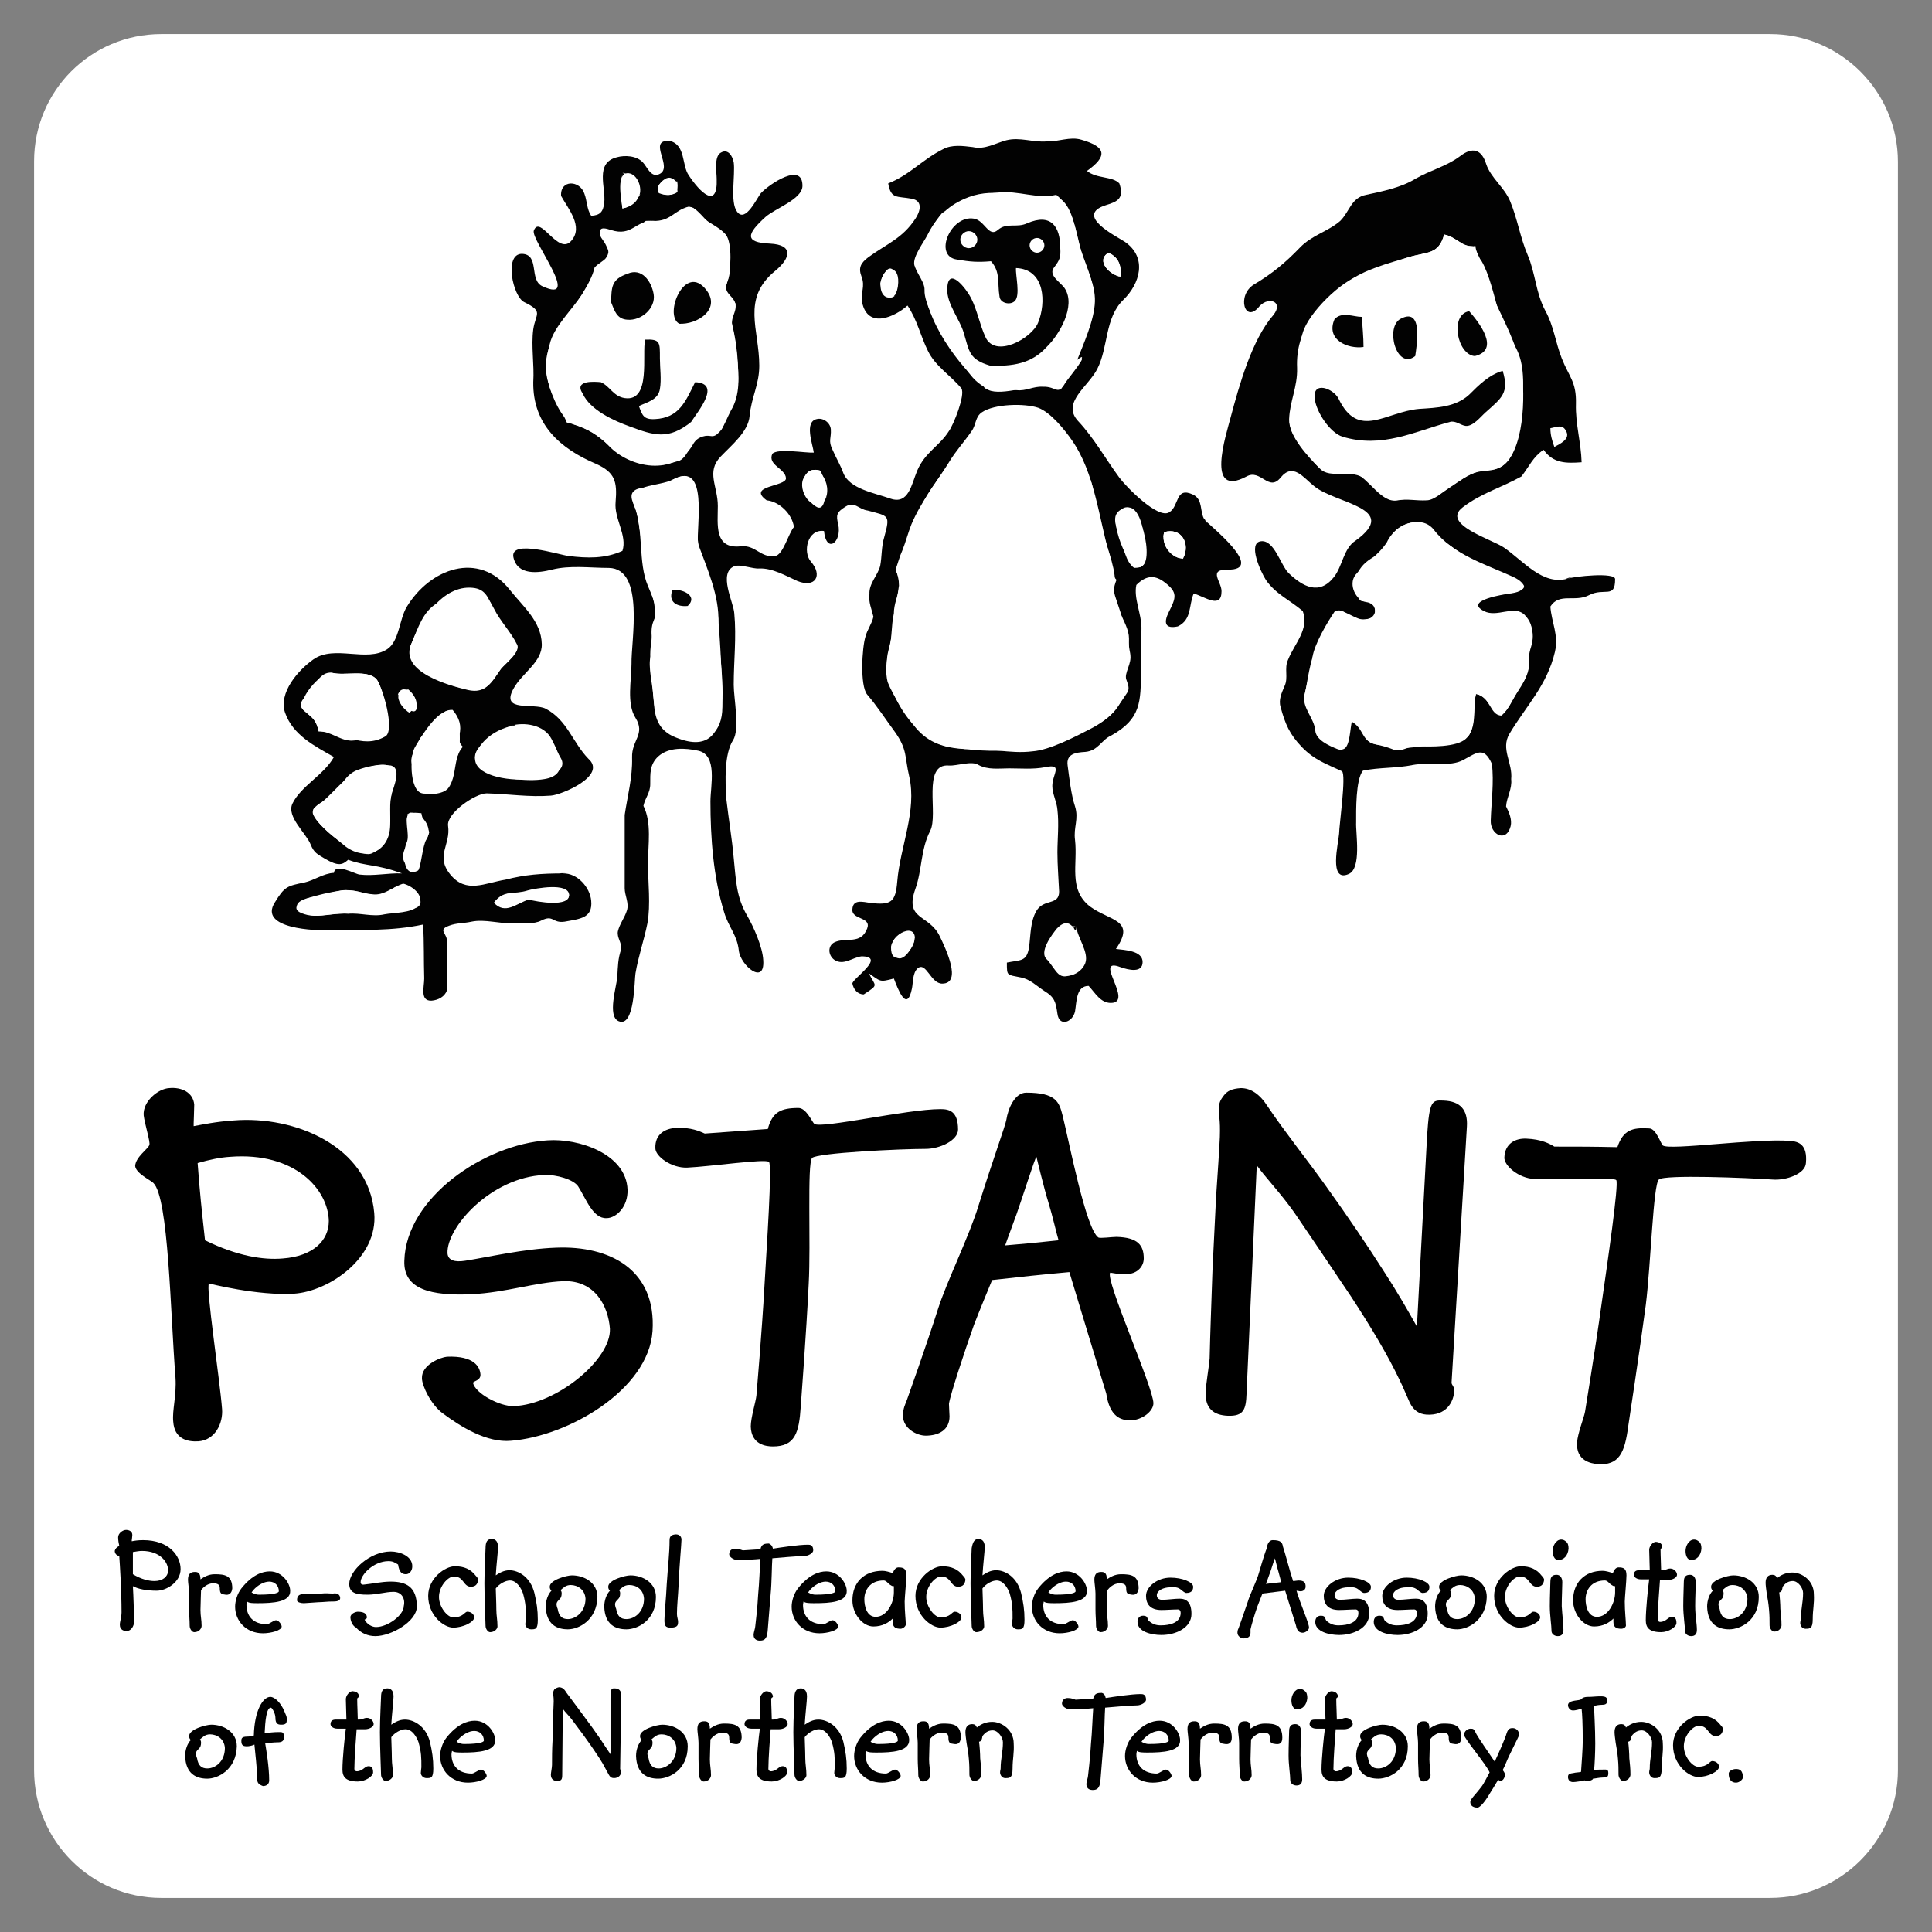 <?xml version="1.0" encoding="utf-8"?>
<!-- Generator: Adobe Illustrator 17.1.0, SVG Export Plug-In . SVG Version: 6.00 Build 0)  -->
<!DOCTYPE svg PUBLIC "-//W3C//DTD SVG 1.1//EN" "http://www.w3.org/Graphics/SVG/1.1/DTD/svg11.dtd">
<svg version="1.1" id="Layer_1" xmlns="http://www.w3.org/2000/svg" xmlns:xlink="http://www.w3.org/1999/xlink" x="0px" y="0px"
	 viewBox="0 0 340.2 340.2" enable-background="new 0 0 340.2 340.2" xml:space="preserve">
<rect x="0" y="0" width="340.2" height="340.2" fill="#808080" stroke="none"/>
<g>
	<g>
		<path fill="#FFFFFF" d="M334.2,311.7c0,12.4-10.1,22.5-22.5,22.5H28.4C16,334.2,6,324.1,6,311.7V28.4C6,16,16,6,28.4,6h283.3
			c12.4,0,22.5,10.1,22.5,22.5V311.7z"/>
	</g>
	<path fill="#FFFFFF" d="M217.2,95.7c1,0.9,1.6,2.4,1.1,3.8c-1.1,1.8-2.9-0.3-3.8,1.8c-0.3,1.1,1,3,1,4.3c-1.8,0.4-3.3-0.7-4.9-1.2
		c-0.7,1.8-0.2,3.6-1.8,5.1c-1.9,1.8-3.8,0.6-2.6-1.8c0.9-1.8,1.9-2.7,0.3-4.3c-2-2-3.9-2.6-6-0.5c-0.5,1.9,0.8,3.7,0.8,5.6
		c0.1,3.1,0,6.3,0,9.4c0,5.6,0,8.6-5.2,11.5c-1.4,0.6-1.9,2.3-3.4,2.6c-1.7,0.7-4.7-0.2-4.3,2.7c0.3,2,0.9,3.7,0.9,5.7
		c0.2,1,0.4,1.9,0.8,2.9c0.3,1.5-0.6,2.9-0.4,4.4c0.5,4.3-1.2,8.7,2.6,11.7c3.5,2.7,8.2,2.4,4.6,7.5c1.6,0.1,3.2,0.6,4.7,1.2
		c0.1,2.1-0.2,2.6-2.6,2.3c-0.8-0.1-4-1.8-3.2,0.7c0.7,2.1,1.5,2.9,1.4,5.3c-3.6,0.2-6.1-6.1-7.2,0c-0.4,2-0.3,4.1-3,3.1
		c-0.7-1.4,0-3.5-1.6-4.4c-2.7-1.8-4.6-2.6-7.7-3.5c0-2.5,0.3-2,2.5-2.7c1.9-0.6,1.8-3.8,1.8-5.6c0-2,1.1-4.4,3.2-4.7
		c2.5-0.4,1.6-2.3,1.3-4.5c-0.1-4.8,0.6-9.8-0.8-14.5c-0.4-1.4,0.6-2.3,0.4-3.6c-0.4-2.1-3.2-0.6-5-0.6c-2,0-4,0.1-5.9,0
		c-1.8-0.1-3.1-1.2-4.9-0.7c-1.5,0.4-4.8-0.8-5.3,1.1c-0.6,2.2-0.3,4.8-0.2,7.1c0,2.6-1.5,4-1.9,6.5c-0.3,1.9-0.6,3.9-1,5.8
		c-0.4,1.8-1.8,3.6-0.8,5.4c1,1.8,2.9,1.9,4.1,3.3c1.6,1.9,3.3,6.9,2.6,9.3c-3.1-0.1-3-0.7-4.9-3c-1.5,0.2-1.7,1.7-1.8,2.9
		c-0.6,4.9-2.2,1.9-3.4-0.8c-2.6,0.7-2.3,0.5-4.4-0.9c0.7,1.5,2.5,1.6,0.4,3c-1.1,0.7-2.1,1.2-2.9-0.1c-1.9-3,4.7-3,2.3-5.3
		c-1.9-1.9-5.5,2.8-6.7-0.9c-0.9-2.8,4.6-2.3,6-3.6c1.2-1.2,0.7-2-0.6-2.7c-1.6-0.9-1.3-1-1.3-2.5c2.7-0.7,6.5,1.9,7.4-1.5
		c1.6-5.6,3.2-13.4,2.7-19.2c-0.1-1.2-1-2.8-0.9-4c0.1-0.8,0.8-1.8,0.2-2.6c-1.7-2.3-3.2-6-5.2-7.9c-2.7-2.5-2.1-4.6-2.1-8.3
		c0-1.7-0.1-2.9,0.6-4.4c1-2.2,0.7-2.7,0.3-5c-0.5-3,1.8-5.2,2-8.1c0.3-3.3,3.3-7.2-1.3-7.9c-3.2-0.4-4.4-2.3-6.8,0.9
		c1.6,3.4-1.6,7.2-2,2.4c-2-0.2-4,2.9-3,4.5c1.2,1.9,3.7,4.7-0.5,4.5c-1.6-0.1-3.2-1.1-4.6-1.7c-1.9-0.8-2.8-0.7-4.8-0.8
		c-1.2-0.1-3-1.3-3.7,0.4c-0.5,2.4,0.2,3.6,0.7,5.9c1.5,6.6-0.3,14.2,0.2,21c0.1,1.9,0.1,2.3-0.9,3.8c-0.8,1.2-0.1,2.9-0.2,4.3
		c0.2,4.1-0.3,8.1,0.3,12.3c0.4,2.8,0.1,6.7,1.2,9.3c0.8,2.7,2.9,5,3.1,7.8c0.1,1.2,3.4,6.7-0.2,6.4c-3.4-0.2-1.9-5.4-3.4-7.1
		c-2.1-2.3-1.8-5-2.5-7.8c-0.6-2.4-1.9-5.6-1.8-8.1c-0.1-3.6,0-7.2,0-10.8c0-4-0.2-5.3-4.3-5.6c-2.5-0.2-5.4,0.6-6.2,3.3
		c-0.6,2.3-1.3,6.2-0.8,8.3c0.7,3.3,0.2,7,0.2,10.4c0,3.9,0.4,7.7-0.9,11.5c-1.1,2.9-1.5,6.4-1.7,9.4c0,0.7-1.4,7.7-3.2,4.5
		c-1.2-2.3,0.6-6.4,0.4-8.9c-0.2-1.6,1.1-2.7,0.5-4.3c-0.7-1.9-0.3-2.8,0.6-4.6c1.2-2.4,0.1-6.2,0.1-8.9c0-3.6-0.3-7.4,0.3-11
		c0.3-1.8,0.7-3.6,1.1-5.4c0.2-1.4-0.3-2.9,0-4.3c0.3-1.3,1.2-2.3,1.6-3.6c-0.4-1.4-1.8-2.4-1.8-4c0.1-6.4,1-13.5,0.1-19.8
		c-1.2-8-11.4-3.9-17-3.8c-2.4,0-6-3.8-2.1-4.2c3.2-0.4,6.5,1.2,9.6,1.4c2.2,0.2,8.2,0.8,8-2.5c-0.1-1.5-0.9-2.7-1.4-4.1
		c-0.3-2.1,0.4-4.2,0.2-6.2c-0.3-3.1-4.2-3.8-6.5-5.2c-2.7-1.7-4.9-2.9-6.5-5.8c-1.4-3.1-1.4-5.1-1.2-8.5c0.2-3.1-0.8-6.7,0.7-9.6
		c0.9-1.7-3.7-3.3-4-5.3c-0.5-3-1.6-6.2,2.2-6c1.3,2,0.6,5.4,3.4,5.9c4.4,0.7,0.5-3.9-0.5-5.6c-0.2-0.4-3.9-6.2-0.6-5.2
		c1.7,1.2,4.5,5.6,5.9,1.3c1-2.9-3.3-5.2-2.4-7.8c1.6-4.6,4.2,2,4.6,3.3c1.2,4.2,3-2,2.8-3.6c-0.4-3.1,0.3-5.9,4.2-5.6
		c2.4,0.2,4.6,4.7,6.6,2.4c0.4-1.5-1-2.6-1-4.1c1-1.4,2.6-1.3,3.5,0.1c1.6,2.4,1.3,5,3.6,7.2c3.7,3.7,3-0.6,3-3.6
		c0.1-4.3,3-2.9,3.1,0.5c0,0.9-0.3,8.8,1.8,7.5c1.9-0.7,3.2-4.3,5-5.6c2.2-1.5,7.4-2,4.8,2.2c-2.8,1.3-5.1,2.7-7.2,4.9
		c-4.3,4.5,1.9,3.3,5,3.9c0.5,5.4-8,7.5-5.8,14.2c1,3,1,5.5,1,8.6c0,1.6-0.1,2.7-0.9,4.2c-1.1,2.1-0.3,4.3-2,6
		c-1.8,1.8-4.2,4.1-5.5,6.3c0.1,3.4,1.4,6.1,1,9.7c-0.7,5.3,4.7,2.7,6.8,4.4c2.4,1.9,3.9,1.8,4.8-1c0.9-2.9,2.8-2.8,0.2-5.7
		c-0.7-0.9-6.1-3-3.3-4.3c2.9-0.4,4.8-1,2-3.3c-3.8-3.2,2.2-2,3.5-2.1c5.9-0.1-0.5-5.4,3.3-6.3c1.1-0.3,2.5,0.6,2.5,1.8
		c0.1,2.1-0.1,2.9,1,5c0.7,1.4,1.4,2.7,1.7,4.2c1.5,0.7,3.1,1.3,4.7,1.9c1.6,0.6,3.2,1.1,4.8,1.7c1.3-1.2,1.9-2.4,2.5-4
		c2.1-5.6,7.5-8.6,8.6-14.6c0.4-2.2-4.2-5-5.4-6.6c-1.8-2.9-2.4-6.5-4.3-9.3c-2.2,2-4.9,3.8-7.3,0.8c-1.4-1.7,0.2-3-0.4-4.8
		c-0.4-1.1-1.3-2.8-0.1-3.8c2.8-2.3,6.4-3.1,8.4-6.2c4.2-6.3-3.1-2.5-3.9-6.3c-0.4-1.9,1.7-1.3,3.1-2.2c1.8-1,3-2.9,4.8-4.1
		c3.6-2.3,7.3-0.6,11.2-2c3.9-1.4,9.2-0.6,13.4-0.8c1.9,0.1,3.5,1.1,5.1,1.9c0.1,2.4-0.9,2.5-2.8,3.8c1.8,1.5,2.5,1.1,4.6,1.6
		c1.1,0.3,1.5,1,1.2,2.2c-0.2,2.1-0.9,1.6-2.5,2.1c-6.5,2,3.3,6,4,7.2c0.7,1.4,2.2,2.7,2,4.4c-0.6,2.4-2.2,4.4-4.1,5.9
		c-1.1,0.8-2.1,5.7-2.2,7c-0.2,2.5-1.4,4.8-2.8,6.8c-0.8,1.3-2.1,2.1-2.9,3.4c-1.1,1.8,1.9,3.9,3,5c2.5,2.8,4,9.1,8.1,10.2
		c1.6,1.5,2.8,3.7,5,4.2c2.8,0.7,1.6-3.5,4.1-3.6c3-0.1,2.1,2.9,3.3,4.6C213.5,93.3,215.8,93.9,217.2,95.7
		C218.2,96.7,215.8,93.9,217.2,95.7"/>
	<path fill="#020202" d="M212.1,91.5c-0.9-1.4-0.2-3.5-2-4.4c-3.2-1.5-2.4,2-4.2,3.1c-2,1.3-7.7-4.6-8.8-6.1
		c-2.5-3.4-4.4-6.9-7.3-10c-2.9-3.2,1.8-6,3.4-9.1c2-3.9,1.3-9,4.6-12.2c2.9-2.8,4.3-7.4,0.3-10.2c-1.5-1-9.1-4.7-3.3-6.5
		c2-0.6,3.2-1.2,2.3-3.8c-1.2-1.3-4-0.8-5.7-2.2c3.5-2.5,3.6-4.2-1-5.5c-2-0.6-4.1,0.4-6.1,0.3c-2.4,0.2-4.7-0.8-7.1-0.2
		c-1.9,0.5-3.8,1.7-5.9,1.2c-1.7-0.2-3.7-0.5-5.3,0.4c-3.6,1.8-5.8,4.5-9.6,6c0.5,2.8,1.5,2.2,4.2,2.7c2,0.4,1.4,2.3,0.6,3.5
		c-2.3,3.5-5,4.4-8.3,6.8c-1.3,1-1.8,1.8-1.2,3.4c0.7,1.8-0.2,2.8,0.1,4.5c1,4.9,5.9,2.5,8,0.6c1.7,2.5,2.3,5.4,3.6,8
		c1.3,2.7,4,4.3,5.9,6.6c0.7,1.2-1.4,6.4-2.2,7.5c-1.7,2.7-4.2,3.7-5.6,7c-1,2.4-1.5,6-4.7,4.9c-2.8-1-7.2-1.7-8.3-4.5
		c-0.5-1.4-1.3-2.7-1.9-4.1c-0.8-1.6-0.2-2-0.3-3.6c-0.1-1.2-1.4-2.1-2.5-1.8c-2.2,0.5-0.7,4.4-0.5,5.9c-1.4,0.1-6.3-0.8-7.3,0.2
		c-0.9,2,2.3,2.6,2.4,4.3c0.1,1.5-7,1.3-3.4,3.9c2.2,0.2,4.5,2.4,4.8,4.7c-1,1.2-1.9,4.9-3.3,5.1c-2.6,0.4-3.4-2-6.1-1.7
		c-4.7,0.5-4-3.9-4-7.1c0-3.5-2.1-6,0.5-8.7c1.9-2,4.9-4.4,5.1-7.2c0.3-3.2,1.7-5.5,1.7-8.8c0-6.4-3.2-11.8,2.8-16.7
		c2.8-2.3,3.2-4.6-0.9-4.8c-4.6-0.2-4.1-1.7-0.8-4.7c1.7-1.5,6.4-3.1,6.5-5.4c0.1-4.4-5.8-0.4-7.3,1.2c-0.7,0.8-2.7,5.3-4.2,3.3
		c-1.3-1.7-0.3-6.5-0.6-8.7c-0.2-1.1-1-2.5-2.3-1.7c-1.2,0.7-0.7,3.5-0.7,4.6c0.2,5.5-3,2.3-4.9-0.6c-1.3-1.8-0.5-5.4-3.4-6.1
		c-4.1-0.2,0.9,4.8-1.9,5.9c-1.4,0.6-2.1-1.4-2.8-2.1c-1.1-1.2-3.2-1.3-4.6-0.9c-3.9,1-1.9,5.3-2.2,8c-0.2,1.7-0.8,2.2-2.3,2.3
		c-0.8-1.2-0.7-2.6-1.2-3.9c-0.8-2.4-4.3-2.5-4.1,0.4c1.2,2.2,4,5.4,1.8,7.9c-2.3,2.7-5.5-4.7-6.6-1.8c-0.6,1.6,8.6,13.1,1.5,9.8
		c-2.4-1.1-0.4-5.6-3.6-5.7c-3.2,0-1.6,7.5,0.4,8.5c3.5,1.7,2,2,1.6,4.8c-0.4,3,0.2,6.2,0,9.3C93.8,74.7,98.6,79,105,81.7
		c3.3,1.5,3.7,3.1,3.4,6.7c-0.3,2.9,2.1,5.9,1.2,8.6c-3.1,1.4-6.2,1.3-9.5,0.9c-1.6-0.2-10.3-3-9.7,0.2c0.7,3.3,4.4,2.8,6.8,2.2
		c3.2-0.8,6.7-0.3,10-0.3c6.4,0.1,3.9,12.9,4,16.9c0,2.8-0.9,7,0.7,9.5c1.8,2.9-0.7,3.9-0.6,7c0.1,3.5-0.8,6.7-1.3,10.1
		c0,4.3,0,8.6,0,12.9c0,1.3,0.8,2.6,0.4,3.9c-0.4,1.3-1.3,2.4-1.6,3.7c-0.2,1.1,0.7,2,0.6,3.1c-0.6,1.7-0.6,3.1-0.7,4.9
		c-0.1,1.6-1.8,6.9,0.2,7.8c2.9,1.3,2.8-7.4,3-8.4c0.5-3,1.5-5.8,2.1-8.8c0.6-3.3,0.1-7.2,0.1-10.6c0-3.2,0.7-7.1-0.8-10.1
		c0.3-1.4,1.2-2.3,1.2-3.8c0-1.9-0.1-3.5,1.4-4.9c1.9-1.7,4.8-1.5,7.1-1c3.4,0.8,2.1,6.2,2.1,8.9c0,6.4,0.5,13.3,2.4,19.5
		c0.8,2.7,2.3,4,2.6,6.8c0.3,2.6,4.6,6.2,4.3,1.7c-0.1-2.3-1.7-5.9-2.8-7.8c-2-3.4-2-6.4-2.4-10.2c-0.3-3.4-0.9-6.9-1.3-10.4
		c-0.2-3.1-0.4-7.9,1.2-10.4c1.2-1.9,0.1-7.4,0.1-9.7c0-4.2,0.5-8.4,0.1-12.6c-0.1-1.9-2.9-7.1,0-8.3c1.1-0.4,3.2,0.5,4.4,0.4
		c2.3-0.1,4.7,1.3,6.7,2.2c3.2,1.3,4.5-1,2.4-3.4c-1.5-1.7-0.6-5.8,2.3-5.4c0.4,4.1,3.2,2,2.5-1.2c-0.4-1.6-0.3-2.1,1.3-3.1
		c1.6-1,2.3,0.5,3.9,0.7c3.7,1,4,0.7,2.9,4.7c-0.5,1.6-0.4,3.4-0.7,5c-0.4,1.7-2,3.1-1.9,5c-0.2,1.4,0.4,2.7,0.7,4
		c-0.3,1.3-1.1,2.3-1.4,3.5c-0.6,1.9-1,8.6,0.3,10.2c1.8,2.1,3.2,4.3,4.9,6.6c2.2,3.1,1.7,4.4,2.5,7.8c1.4,6.1-1.6,12.4-2.1,18.5
		c-0.3,3.7-1.1,4.2-4.7,3.8c-1.4-0.2-3.1-0.7-3.2,1.1c-0.2,1.9,3.4,1.3,2.6,3.4c-1.1,2.9-3.7,1.5-5.7,2.4c-1.3,0.6-1.2,2.3-0.1,3.1
		c1.6,1.1,3.2-0.4,4.8-0.6c4.5,0-1.7,4-1.6,4.8c0.2,1,0.9,1.9,2,1.9c2.7-1.8,2.1-1.3,0.9-3.7c2.1,1.4,1.8,1.6,4.4,0.9
		c0.7,1.8,2.3,6.2,3.2,1.7c0.2-1.1,0.1-2.7,1-3.5c1.5-1.2,2.3,2.7,4.3,2.7c3.6,0,0.6-6.2-0.4-8.3c-1.9-4-6.3-2.8-4.3-8.4
		c1.2-3.4,0.9-6.9,2.6-10.2c1.5-2.9-1.5-11.9,3.3-11.5c1.4,0.1,4-0.9,5.2-0.1c1.7,0.9,3.6,0.6,5.4,0.6c2.1,0,4.2,0.2,6.3-0.2
		c3.3-0.7,1.3,1.2,1.3,3.3c0,1.4,0.8,2.8,0.9,4.2c0.3,2.5,0,5.1,0,7.5c0,2.3,0.2,4.6,0.3,6.9c0,2.5-2.7,1.2-4,3.4
		c-1.1,1.9-1,4.3-1.3,6.4c-0.4,2.6-1.5,2.2-3.9,2.7c0,2.4,0,2.1,2.4,2.6c1.7,0.3,2.8,1.5,4.2,2.4c1.8,1.1,2,1.9,2.3,4
		c0.3,2.4,2.7,1.5,3.1-0.4c0.3-1.8,0.2-4.5,2.4-4.5c1.2,1.3,2.1,3,3.9,3c4.2,0-3.3-8.2,1.7-6.3c1.4,0.5,3.9,1.1,3.9-0.9
		c0-2-3.1-2.1-4.7-2.3c3.6-5.2-1.1-4.9-4.6-7.5c-3.8-3-2.1-7.4-2.6-11.7c-0.3-2.2,0.7-3.7,0-5.9c-0.7-2.1-1-5-1.3-7.2
		c-0.3-2.1,1.5-2.3,3.1-2.4c2.3-0.2,2.8-2.1,4.6-2.9c5.2-2.9,5.2-5.9,5.2-11.5c0-2.5,0.1-5,0.1-7.5c0-2.4-1.4-5.2-0.9-7.5
		c1.5-1.5,3-1.9,4.8-0.6c2.6,1.9,2.2,2.8,0.9,5.4c-0.9,1.8-0.7,3,1.6,2.5c2.5-1.2,1.9-3.7,2.8-5.8c2,0.6,4.9,2.8,4.9-0.4
		c0-1.7-2.4-3.8,1-3.8C223.2,100.5,212.7,92.3,212.1,91.5C211.5,90.5,213.5,93.3,212.1,91.5 M195.2,44.5c1.9,0.9,2.2,2.3,2.2,4.2
		C195.6,48.6,192.8,45.9,195.2,44.5C196.1,44.9,194.6,44.8,195.2,44.5z M157.6,52.1c-2.2,1.2-3-1.4-2.3-3.1
		C157.1,44.7,158.7,49.5,157.6,52.1C157,52.4,158.3,50.5,157.6,52.1z M119.2,31.8c0.6,2.4-1.1,3-3.2,2.2
		C115.3,32.2,117.8,30.7,119.2,31.8C119.4,32.5,117.7,30.7,119.2,31.8z M109.6,30.4c3.6,0.9,4.3,5.5,0,6.3
		C109.4,34.7,109.2,32.5,109.6,30.4C110.3,30.6,109.2,32.5,109.6,30.4z M107.1,78.4c-1.6-1.7-3.7-2.9-5.9-3.6
		c-2.3-0.7-4.1-5.2-4.7-7.6c-2.1-7.5,5-12.2,7.7-18.4c0.7-1.7,4.1-3.9,2.6-5.7c-3.4-4,1.3-1.8,3.5-2c1.5-0.1,2.4-1.4,3.4-2.2
		c1.3-0.1,2.5,0.2,3.8-0.1c1.9-0.5,3.5-3.9,5.3-1.5c1.4,1.9,3.5,2.3,5,4c1.2,1.5,0.9,6.5,0.3,8.2c-0.5,1.5-0.2,1.8,0.8,2.9
		c1.2,1.4,0.2,2.1-0.3,3.5c1,3.5,1.4,7.1,1.4,10.6c0,3.5-1.4,5-2.5,8.1c-0.9,3.3-4,0.9-5.5,3.7C118.8,83.9,110.9,82.5,107.1,78.4
		C105.1,76.4,109.2,80.6,107.1,78.4z M127.2,124.5c0,4.5-2.7,6.7-7.3,5.5c-5.9-1.6-4.6-8.4-5.3-13.2c-0.6-4.1,1.7-8.1,0.2-12
		c-1.7-4.8-1.6-9.6-2.7-14.6c-0.3-1.3-1.8-3.1-0.1-4c1.7-0.8,3.8,0.2,5.3-1c6.7-4.8,5.5,4.4,5.5,8.6c0,4.8,3.2,9.5,3.6,14.4
		C126.9,113.6,127.1,119,127.2,124.5C127.2,126.2,127.2,121.8,127.2,124.5z M145.2,88.1c-2.2,2.4-4.8-1.8-3.7-3.9
		C143.6,80.2,146.9,85.4,145.2,88.1C144.8,88.6,146.3,86.4,145.2,88.1z M166,59.1c-1.1-1.8-3.3-5.9-3.2-8c0.1-1.8-2.4-3.9-1.6-5.3
		c1.5-2.8,2.6-5.8,4.7-8.3c3.5-2,5.8-3.2,9.9-3.6c3.5-0.4,6.8,1.2,10.2,0.4c3.1,2.6,3.4,6.3,4.4,10c0.8,2.9,2.5,5.7,2.4,8.8
		c-0.1,3.3-2,7.4-3.2,10.5c2.8-2.1-1.5,3-2,3.8c-1.4,2.4-1.5,0.6-4,0.7c-1.7-0.1-2.9,0.8-4.6,0.6c-3.5-0.4-5,0.7-7.7-2.2
		C169.3,64.2,167.9,61.4,166,59.1C164.7,56.9,167.6,61,166,59.1z M161.1,165.3c-0.3,1.5-2.5,5.3-3.9,2.4
		C155.9,165,161.2,162.1,161.1,165.3C160.8,166.7,161.1,164.5,161.1,165.3z M189.5,163.1c0.2,2,2.3,4.6,1.6,6.5
		c-0.8,2.1-3.9,3.1-5.1,1.3c-1.3-2-2.6-2.4-1.4-4.9C185.9,163.3,186.7,163.1,189.5,163.1C189.7,164.6,188.4,163.1,189.5,163.1z
		 M198.4,122.1c-2,3-2.9,4.4-6.3,6.2c-2.7,1.4-7.3,3.8-10.3,4c-4,0.5-7.9-0.7-11.9-0.4c-3.5-0.2-6.3-1-8.6-3.7c-1.7-2.1-4-5.6-5-8.1
		c-0.4-1.7-0.3-3.5,0.2-5.2c0.6-2.3,0.4-4.6,0.9-6.9c0-1.6,0.7-3.1,1-4.7c0-1-0.2-1.9-0.6-2.8c0.3-1.2,0.7-2.3,1.2-3.4
		c1.5-4,2.8-7.9,5.3-11.5c2.2-3.2,4.6-6.3,6.9-9.6c0.8-1.1,0.6-2.5,1.8-3.3c1.3-0.9,4-1,5.5-1.1c7.7-0.8,10.2,6.6,13.2,12.2
		c0.8,1.5,0.8,2.7,0.8,4.4c0.1,2,1.4,4.3,1.9,6.2c0.6,2.1,2.4,6.8,1.8,8.7c-1,2.8,2.6,6.4,2.6,9.3c0,2.1,0,3.7-0.5,5.8
		C197.7,119.5,199.4,120.8,198.4,122.1C197.4,123.7,199.4,120.8,198.4,122.1z M201.2,99.6c-2.1,2.1-5.7-7.3-4.5-9
		C200.1,85.3,203.4,98.1,201.2,99.6C200.8,100,202.5,98.7,201.2,99.6z M208.3,98.4c-2.2-0.2-3.9-2.5-3.3-4.7
		C208,92.8,209.7,95.7,208.3,98.4C206.1,98.2,209,97,208.3,98.4z"/>
	<path fill="#020202" d="M276,101.9c-4.4,1.2-7.7-3.1-11.2-5.5c-2-1.4-11.2-4.1-7.2-7.1c3.3-2.5,6.7-3.4,10.3-5.4
		c1.4-1.8,2-3.4,3.9-4.7c1.7,2.4,3.9,2.4,6.7,2.2c-0.1-3.5-1.1-6.7-1-10.3c0.1-3.9-1.2-4.7-2.5-8c-1.1-2.8-1.4-5.7-2.9-8.4
		c-1.7-3.2-1.7-6.5-3.1-9.8c-1.3-3-1.8-6.4-3.1-9.5c-1-2.4-3.4-4.1-4.2-6.5c-0.8-2.6-2.4-3.1-4.6-1.4c-2.4,1.8-5.3,2.5-7.9,4
		c-2.4,1.5-5.8,2.2-8.6,2.8c-2.7,0.5-2.9,2.9-4.6,4.6c-2.2,1.9-5,2.5-7.1,4.7c-2.6,2.7-4.9,4.6-8.1,6.5c-3.1,1.9-1.6,7.1,1,3.8
		c1.7-1.8,4.3-0.7,2.4,1.6c-3.8,4.4-6,12.4-7.5,18c-0.8,3.1-4.5,14.3,2.8,10.4c2.5-1.4,3.9,2.8,6,0.2c2.2-2.7,4,0,5.9,1.5
		c3.7,3.1,15.3,3.8,7.3,9.6c-2.1,1.3-2.3,4.5-3.8,6.4c-2.6,3.3-5.5,1.7-8-0.7c-1.4-1.4-2.5-5.8-4.8-5.6c-2.5,0.2-0.1,5.4,0.8,6.8
		c1.7,2.5,4.3,3.6,6.5,5.5c1.2,3.2-1.5,5.8-2.6,8.6c-0.7,1.5,0.1,3.1-0.6,4.6c-0.5,1.2-1.1,2.4-0.7,3.7c0.8,3,1.6,4.8,3.7,7
		c2.2,2.3,4.3,3,7.1,4.3c0.8,0.6-0.5,9.6-0.5,11c-0.1,1.6-1.9,8.7,1.7,7.1c2.3-1,1.2-7.2,1.3-9.1c0-2-0.1-7.5,1.2-9.1
		c2.9-0.6,5.9-0.4,8.8-1c2.6-0.5,6.6,0.4,8.9-0.9c2.4-1.3,3.6-2.4,5,0.7c0.4,3.2-0.1,6.7-0.2,10c-0.1,2.4,2.7,4,3.5,1
		c0.3-1.2-0.3-2.5-0.8-3.5c0.1-1.6,1.1-3.1,0.9-4.8c0.3-2.9-1.9-5.3-0.3-8c3-5,6.6-8.5,8-14.4c0.7-3-0.6-5.2-0.8-8
		c1.6-2.5,4.3-0.7,6.8-2c2.7-1.4,4.6,0.7,4.6-2.8C284.5,100.7,277.1,101.5,276,101.9C274.7,102.2,278.7,100.9,276,101.9 M275.7,75.8
		c1,1.5-1.1,2.4-2,2.9c-0.4-1.1-0.7-2.1-0.7-3.3C273.8,75.3,275.1,74.6,275.7,75.8C276.7,77.2,275.1,74.7,275.7,75.8z M238.4,83.2
		c-3.5-0.7-4.4,1.2-7-1.8c-1.4-1.7-3.7-4.1-4.2-6.3c-0.6-2.4,1.2-4.6,1.3-7c0.2-3.5-0.1-6.1,0.9-9.5c1-3.5,6.8-9.2,10.3-10.2
		c2.9-0.8,5.5-2.2,8.3-3.1c3.3-1,5.3-0.4,6.3-4c1.2,0.2,2.1,1,3.2,1.6c0.7,0.4,1.5,0.6,2.3,0.4c0.1,1,0.5,1.9,1.1,2.7
		c1.3,2.2,2.2,6.1,2.9,8.6c0.7,2.2,1.9,4.5,3.1,6.6c1.6,2.9,1.4,6.8,1.1,10.1c-0.3,2.9-0.6,8.3-3,10.4c-1,0.9-2,1-3.4,1.1
		c-2.4,0.2-4.2,1.6-6.2,2.9c-1.1,0.7-2.8,2.4-4.2,2.4c-1.8,0.1-3.3-0.3-5.1,0C243.2,88.7,241.1,84.2,238.4,83.2
		C236.8,82.9,241,84.2,238.4,83.2z M269.2,115.3c0.6,3.6-1.6,5.6-3.3,8.7c-2.5,4.6-3-1.3-6-1.8c-0.6,2.4,0,5-1.2,7.2
		c-1.3,1.9-5,1.8-7,1.9c-2.8,0.2-4.9,0.8-7.6,0.1c-1.9-0.5-3.2-0.1-3.8-2.1c-0.5-1.6-0.8-1.7-2.2-2.4c-0.4,1.1-0.3,4.5-1.5,5
		c-1.6,0.3-4.8-2-4.9-3.4c-0.2-2.3-2.3-4-1.9-6.3c0.4-2.2,0.9-6,1.9-7.9c1.1-2.1,2.1-4.6,3.4-6.6c1.1-0.7,2.1,0.5,2.9,1
		c1.2,0.6,2.5,0.4,3.7,0.1c0.7-0.6,0.4-1.7,0.2-2.4c-1.8-1.2-2.3,0.4-2.9-1.8c-0.9-3.1,0.4-5.3,3.4-6.8c1.7-0.7,2.2-3.3,3.5-4.5
		c1.9-1.6,5-2.1,6.6,0c3.4,4.4,9.2,6.1,14,8.3c2.7,1.3,2.1,2.6-0.6,2.9c-0.7,0.1-8.3,1.2-4.6,3.1c2.3,1.2,5.2-1.1,7.1,0.6
		C270.6,110.4,269.6,112.6,269.2,115.3C269.3,116.1,269.4,113.9,269.2,115.3z"/>
	<path fill="#FFFFFF" d="M112.5,34.6c0.7-1.4-0.2-3.9-1.8-4.1c-2.3-0.2-1.3,4.5-1.1,6.2C110.9,36.5,111.8,35.5,112.5,34.6
		C113.3,33.3,111.8,35.5,112.5,34.6"/>
	<path fill="#FFFFFF" d="M119.3,33.8c0-1.8-1.1-3.6-2.9-1.7C114.4,34.2,118,34.9,119.3,33.8C119.3,33.1,118.3,34.6,119.3,33.8"/>
	<path fill="#FFFFFF" d="M173.6,68.4c2,1.6,7.8-0.6,10-0.5c1.1,0.1,2.2,0.3,3.2,0.7c0.4-1,1-1.9,1.6-2.7c0.4-0.6,3.8-4.5,1.1-2.4
		c1.1-3.1,3.1-7.2,3.2-10.5c0.1-3.5-1.9-7-2.8-10.4c-0.8-3.2-1.4-8.5-5.5-8.1c-4.6,0.5-9-1.6-13.8,0.2c-3.5,1.3-5.7,3.5-7.3,6.7
		c-0.6,1.2-2.6,3.8-2.3,5.2c0.3,1.3,2,1.9,1.9,3.3C162.6,56.1,169,64.8,173.6,68.4C174.3,69.1,172.4,67.5,173.6,68.4 M167,52.5
		c-0.8-1.7-0.7-3.1,1.2-3.2c2-0.1,2.8,3.2,3.5,4.7c1.1,2.6,1.7,9.1,5.9,6.4c1.2-0.8,2.9-0.4,4-1.3c1.2-1,1.9-3.9,2.2-5.4
		c0.5-2.7-1.8-6.5-4.9-6.6c-0.1,1.3,0.8,4.8-0.2,5.8c-1.8,1.9-2.8-1.3-2.9-2.4c-0.2-2.1,0.4-4.9-2.6-4.4c-2.4,0.4-6.5,0.2-6.5-2.5
		c-0.2-5.9,4.8-6.1,8-2.7c0.7-0.3,1.4-0.8,1.8-1.4c1,0,2,0,3,0c2-0.2,4.7-2.2,6.3-0.1c2.3,3,0.1,5.8-0.8,8.4c0.9,1.4,2.5,2.3,2.9,4
		c0.2,2.5-0.6,4.3-1.8,6.5c-2.2,3.9-6.1,6.1-10.4,5.9c-2.9-0.1-5.3-1.3-5.7-4.1C169.7,57.5,168.2,55,167,52.5
		C166.6,51.5,168.4,55.5,167,52.5z"/>
	<path fill="#FFFFFF" d="M119.7,81.1c1.7-0.9,1.9-3.8,3.8-4.3c1.7-0.4,2,0.7,3.3-0.9c0.8-1,1.3-2.5,1.9-3.6c1.7-2.8,1.4-6.1,1.1-9.2
		c-0.1-1.8-0.4-3.6-0.8-5.3c-0.5-2,0.8-2.7,0.5-4.4c-0.5-0.9-1.5-1.5-1.8-2.6c0.3-1.2,1-2.3,0.7-3.6c-0.5-3.1,1-5.5-2.5-7.2
		c-1.6-0.7-3-3.6-4.7-3.6c-2.6,0.7-3.1,2.6-6.2,2.5c-3.1-0.1-3.7,2.8-7.4,1.6c-4.4-1.5,0.3,3.3-0.5,4.5c-0.6,0.9-1.7,1.3-2.4,2.1
		c-0.4,1.7-1.3,3.2-2.2,4.7c-1.7,2.7-5,5.7-5.7,8.8C95.9,64,96,67,97.6,70.1c0.7,1.4,1.6,2.8,2.2,4.3c1.4,0.3,2.7,0.8,3.9,1.4
		c2.6,1.4,4.3,3.8,7.1,5C114.2,82.3,116.2,82.2,119.7,81.1C121.1,80.3,118.1,81.6,119.7,81.1 M119,55.2c0.4-1.5,0.5-3.1,0.6-4.6
		c2.2-0.5,4.6-0.9,5.4,1.7C126.5,56.8,118,58.4,119,55.2C119.3,53.7,118.8,55.9,119,55.2z M108.8,48.9c1.2-0.6,3.7-2,4.8-0.2
		c1.7,2.4,2.3,5-0.5,6.8C108.4,58.7,105.4,50.5,108.8,48.9C109.3,48.7,107.2,49.7,108.8,48.9z M108.2,74c-1.7-1.1-6.3-2.9-5.9-5.6
		c0.5-3.4,7.3,2,9.1,1.8c2.2-2.2,0.9-10.3,3.3-10.4c2.3-0.1,1.5,3.2,1.5,5c0,1.4,0.4,3.4-0.3,4.7c-0.8,1.6-3.8,1-3.1,2.9
		c0.7,1.8,2.3,1.5,3.9,1.3c3-0.5,5.1-6.8,6.9-6.1c3.6,1.3-2.7,7.6-4.4,8.4C115.6,77.7,111.4,76.1,108.2,74
		C106.2,72.7,109.8,75.1,108.2,74z"/>
	<path fill="#020202" d="M174.4,64.4c3.8,0.1,7.2-0.3,9.9-3.3c2.2-2.1,5.2-7.2,3.2-10.3c-0.7-1.1-3-2.3-1.9-3.7
		c1-1.3,1.2-1.8,1.1-3.4c0-3.8-1.6-6.2-5.8-4.4c-1.9,0.9-3.6-0.2-5.2,1.2c-1.6,1.4-2.3-1.7-4.2-2c-4.1-0.7-7.2,6.6-3,7.2
		c2.3,0.4,3.7,0.5,6,0.3c1.7,1.9,1.1,3.8,1.5,6.2c0.1,1.2,1.9,1.6,2.7,0.8c1-1,0.1-4.5,0.2-5.8c5.2,0.2,5.3,6.2,3.9,9.6
		c-1.1,2.8-7.6,6.4-9.3,2.5c-1-2.2-1.4-4.6-2.5-6.8c-0.8-1.6-4.1-5.9-4.2-1.6c-0.1,2.6,2.2,5.3,2.9,7.7
		C170.7,61.9,170.6,63.3,174.4,64.4C176.2,64.4,172.8,64,174.4,64.4"/>
	<path fill="#FFFFFF" d="M249.2,87.9c2.9,0.1,3.8-0.5,6.3-2.2c1.4-0.9,3-2.2,4.7-2.6c1.4-0.3,2.6-0.1,3.9-0.8
		c4.4-2.3,4.5-13,3.8-17.2c-0.8-4.6-3.2-8.8-5.1-13c-1.1-2.4-1.5-5-2.6-7.4c-1-2.2-0.7-0.8-2.7-1.8c-1-0.6-2-1.4-3.2-1.6
		c-1,3.6-3,3-6.3,4c-3.3,1-8,2.2-10.7,4.4c-5.1,4.1-9.2,8.2-8.9,15.1c0.1,3.3-1.3,5.9-1.4,9c-0.1,3,3.4,6.7,5.4,8.7
		c1.9,2,5.5-0.2,8.2,2c1,0.9,1.9,1.9,3,2.7C245.6,89,247.1,87.4,249.2,87.9C250.3,87.9,247.7,87.5,249.2,87.9 M258.7,54.8
		c1.5,1.8,5.6,6.8,1,7.9C256.6,62.5,255.2,55.4,258.7,54.8C259.9,56.3,257.9,54.9,258.7,54.8z M245.8,56.9c0.8-1.2,2.2-1.3,3.4-0.9
		c0.3,1.7,0.3,3.4,0.2,5c-0.1,1.7-0.8,2.7-2.6,1.6C244.9,61.6,245.4,58.7,245.8,56.9C246.6,55.7,245.4,58.6,245.8,56.9z M235,56.1
		c1-1,2.4-0.7,3.5-0.5c2.1,0.4,1.6,3.4,1.5,5.5C237.3,61.5,233.4,59.8,235,56.1C236.3,54.8,234.3,57.9,235,56.1z M243.3,77.5
		c-2.3,0-4.6,0.1-6.8-0.6c-2.5-0.7-3.4-3.5-4.5-5.6c-0.9-1.4-0.2-3.6,1.8-2.9c2.2,0.8,2.8,3.9,4.6,5.3c1.8,1.5,3.7,0.9,5.6-0.1
		c2.4-1.3,4.9-1.5,7.6-1.7c2.6-0.2,5.2-0.5,7.2-2.4c1.7-1.7,3.5-3.4,5.9-4.2c0.5,1.6,1.2,4-0.5,5.2c-1.5,1-4.1,4.7-6,4.5
		c-2.6-0.3-3.1-0.7-5.8,0.5C249.9,76.6,246,77.9,243.3,77.5C240.5,77.6,245.4,77.8,243.3,77.5z"/>
	<path fill="#FFFFFF" d="M197.4,48.7c0-1.9-0.3-3.3-2.2-4.2C192.8,45.9,195.6,48.6,197.4,48.7C197.4,48,196,48.7,197.4,48.7"/>
	<path fill="#FFFFFF" d="M155,50c0.5,2.2,2.5,3.8,3.1,0.5C158.7,46.4,155.5,46.6,155,50C155.2,50.7,155.2,48.6,155,50"/>
	<path fill="#020202" d="M107.6,53.2c0.6,1.5,1,3,2.9,3.1c2.4,0.2,5-2,4.6-4.5c-0.4-2.3-2.1-4.7-4.6-3.6
		C107.6,49.2,107.7,50.6,107.6,53.2C108,54.1,107.6,51.7,107.6,53.2"/>
	<path fill="#020202" d="M119.6,57c3.1,0.2,7.4-2.5,4.8-5.9C120.6,46.1,116.8,55.5,119.6,57C120.6,57.1,119,56.7,119.6,57"/>
	<path fill="#020202" d="M259.7,62.7c4.6-1.1,0.6-6.1-1-7.9C255.2,55.4,256.6,62.5,259.7,62.7C261,62.4,258.5,62.6,259.7,62.7"/>
	<path fill="#020202" d="M240.1,61.1c0-1.8-0.2-3.6-0.3-5.3c-1.5,0-3.5-1-4.8,0.4C233.4,59.8,237.3,61.5,240.1,61.1
		C240.1,59.4,238.9,61.3,240.1,61.1"/>
	<path fill="#020202" d="M249.2,62.7c0.3-2,1.4-8.6-2.5-6.6C243.8,57.5,245.9,65.3,249.2,62.7C249.6,60.5,248.2,63.5,249.2,62.7"/>
	<path fill="#020202" d="M121.7,74.3c1.2-1.9,5.4-6.8,0.7-7c-1.7,3.4-2.8,6.3-7.1,6.5c-2,0.1-2.2-0.7-2.8-2.3c1.5-0.7,3.4-1.1,3.7-3
		c0.3-1.7,0-3.7,0-5.4c0-2.8,0.1-3.4-2.6-3.3c-0.6,2.6,1.1,11-3.6,10.3c-2-0.3-2.6-2.1-4.2-2.8c-1.1-0.1-4.8-0.4-3.2,2
		c1.3,2.9,5.5,4.8,8.3,5.8C115.2,76.7,117.7,77.5,121.7,74.3C122.5,73,119.5,76.1,121.7,74.3"/>
	<path fill="#020202" d="M255.3,74.3c1-0.3,1.9,0.6,2.8,0.7c1.3,0.1,2.6-1.6,3.5-2.4c2.8-2.5,4.2-3.4,3-7.3
		c-2.4,0.7-4.2,2.5-5.9,4.2c-2.4,2.2-5.7,2.3-8.8,2.5c-5.9,0.5-10.7,5.5-14.2-1.8c-0.9-1.8-4.6-3.2-4.2,0c0.3,2.4,2.7,6,4.9,6.7
		C243.4,79,249,76,255.3,74.3C256.7,73.9,253.3,74.9,255.3,74.3"/>
	<path fill="#FFFFFF" d="M199,115.1c-0.5-3.6-1.3-6.2-2.5-9.7c-0.5-1.4-0.4-2,0.1-3.3c-1.2-1.2-0.8-3.1-1.3-4.6
		c-1.8-6.4-2.6-14.3-6.5-19.9c-1.3-1.9-3.8-5-6-5.8c-2.4-0.8-7.7-0.7-9.9,0.8c-1.2,0.8-1,2.2-1.8,3.3c-1.3,1.9-2.8,3.5-4,5.5
		c-2.3,3.7-4.9,6.9-6.6,10.9c-0.6,1.5-1,3.1-1.6,4.6c-0.5,1.1-0.8,2.3-1.2,3.4c0.4,0.9,0.6,1.8,0.6,2.8c-0.6,3.8-0.9,7.9-1.9,11.6
		c-1.5,6,4.4,15.7,10.7,16.8c7.8,1.3,14.7,0.9,21.9-2c2.9-1.2,6.5-2.6,8.1-5.5c0.7-1.3,1.7-2.5,1.2-4
		C197.9,118.3,199.4,116.9,199,115.1C198.8,113.7,199.2,116.2,199,115.1"/>
	<path fill="#FFFFFF" d="M144.3,82.8c-4.1-0.8-3,5.1-0.6,6.4C145.8,90.6,145.7,84.1,144.3,82.8C142.5,82.4,145.7,84.1,144.3,82.8"/>
	<path fill="#FFFFFF" d="M126.5,109.7c0.2-4.8-2-9.6-3.6-14c-0.3-3.1,1.9-14.6-4.3-11.3c-2.7,1.4-8.5,0.7-6.9,4.7
		c1.7,4.3,0.6,9.9,2.4,14.1c0.8,1.9,1.9,4.1,1,6.1c-0.9,2.1,0.2,4.1-0.5,6.2c-0.6,1.6,0.4,5.6,0.5,7.4c0.1,2.9,0.5,5.3,3.3,6.7
		C131.4,135.5,126.1,115.3,126.5,109.7C126.6,107,126.3,111.9,126.5,109.7 M121.1,106.7c-1.9,0.2-3.5-0.7-2.7-2.8
		C119.8,103.6,123.1,104.8,121.1,106.7C120.2,106.8,121.6,106.2,121.1,106.7z"/>
	<path fill="#FFFFFF" d="M201.4,95.6c0.2-1.7-0.7-6.8-3.1-6.2c-3.2,0.8-1.6,3.5-1.1,5.4c0.8,1.7,0.9,4,2.5,5.2
		C202.8,100,201.1,97.3,201.4,95.6C201.6,93.3,201.1,97,201.4,95.6"/>
	<path fill="#FFFFFF" d="M267.3,107.6c-1.9,0.1-4.4,1.1-6.2,0.1c-3.1-1.7,2.1-3,3-3c0.4,0,6.2-0.6,3.6-2.2c-2.4-1.4-5-2.2-7.5-3.3
		c-2.3-1-4.2-2.8-6.3-4.1c-1.9-1.1-2.1-3.2-4.7-3.1c-2.2,0-4.1,1.6-5,3.5c-1.5,2.3-3.7,3.5-5.5,5.7c-1.4,1.8,0.2,4.6,1.8,4.8
		c2.3,0.3,2.1,2.9-0.1,3.1c-1.7,0.2-4-2.2-5.4-1.4c-1.3,1.9-3.6,5.8-3.9,8.1c-0.2,2.3-0.9,4.2-1.4,6.5c-0.5,2.3,1.7,4.1,1.9,6.3
		c0.1,1.7,2.4,2.7,3.9,3.3c2.2,0.9,2-3.6,2.4-4.9c2.4,1.3,1.7,3.5,4.4,4.1c1.1,0.2,2.1,0.5,3.1,0.9c1.6,0.5,2.7-0.8,4.3-0.6
		c2,0.1,6.8,0.2,8.4-1.3c2.1-1.9,1.2-5.5,1.8-7.9c2.6,0.4,2.4,3.8,4.5,3.8c1.6-1.4,2.4-3.9,3.6-5.6c1.8-2.7,0.7-3.8,1.6-6.5
		C270.4,111.3,269.6,109.1,267.3,107.6C266,107.6,268.5,108.4,267.3,107.6"/>
	<path fill="#FFFFFF" d="M205,93.7c-0.6,2.1,1.1,4.5,3.3,4.7C209.7,95.7,208,92.8,205,93.7C204.4,95.9,205.9,93.4,205,93.7"/>
	<path fill="#020202" d="M118.4,103.9c-0.8,2.1,0.8,3,2.7,2.8C123.1,104.8,119.8,103.6,118.4,103.9
		C118.1,104.6,119.5,103.7,118.4,103.9"/>
	<path fill="#FFFFFF" d="M186.1,163.5c-0.8,1-3.3,4.2-1.7,5.5c1.7,1.9,2,4,4.8,2.3c2.6-1.5,2-2.9,1-5.4
		C189.6,164.4,188.6,160.9,186.1,163.5C185.2,164.7,187,162.6,186.1,163.5"/>
	<path fill="#FFFFFF" d="M156.9,166.7c-0.1,3.4,2.8,1.7,3.7,0C162.5,163.1,157.6,163.4,156.9,166.7
		C156.9,167.7,157.2,165.2,156.9,166.7"/>
	<path fill="#FFFFFF" d="M172.1,42.2c0,0.8-0.7,1.5-1.5,1.5s-1.5-0.7-1.5-1.5c0-0.8,0.7-1.5,1.5-1.5S172.1,41.4,172.1,42.2"/>
	<path fill="#FFFFFF" d="M183.9,43.2c0,0.7-0.6,1.3-1.3,1.3c-0.7,0-1.3-0.6-1.3-1.3c0-0.7,0.6-1.3,1.3-1.3
		C183.3,41.9,183.9,42.5,183.9,43.2"/>
	<path fill="#FFFFFF" d="M103.7,161.6c-2.1-0.6-3.7,1.6-5.8,0.7c-1.8-0.9-5,0.4-7.3,0.5c-3.9,0.2-9.3-1.8-12.7,1
		C79,166.1,80,175,77,176.1c-3,1.2-2.4-1.6-2.4-3.7c-0.1-3.2,0-6.3-0.2-9.5c-3.7,0.8-27.6,3.8-26.5-3c0.7-4.3,5.9-4.9,9.4-5.8
		c1.7-0.5,2.2-1.7,4-0.3c3.1,0.9,6.3,0,9.4,0.1c-1.9-2.5-6.5-4-9.5-2.4c-1.8,0.6-1.5,1.6-3.1,0.4c-1.5-1.1-2.8-1.3-3.5-3.1
		c-0.8-2-4.3-5-3.2-7.2c1.5-3.1,5.5-5,7.3-8.2c-3.3-1.9-7.2-3.8-8.6-7.8c-1.2-3.5,2.3-7.5,5-9.4c3.7-2.6,9.4,0.7,13-1.8
		c1.7-1.2,1.3-2.5,1.7-4.3c0.4-1.6,1.6-2.7,2.2-4.2c1-2.5,6.4-6.5,9.1-6.1c4.7,0.7,6.3,1.7,9.4,5.2c2.3,3.1,5.2,5.4,4.7,9.7
		c-0.2,1.5-8.3,8.2-4.8,9.4c1.3,0.5,2.8-0.1,4.2,0.2c1.9,0.4,3.7,1.8,4.9,3.4c1.5,2,5.7,6.4,4,8.9c-2.8,3.9-6.9,3.7-11.3,3.5
		c-2.2-0.1-4.4-0.3-6.6-0.4c-2.5-0.1-2.9,1.8-4.8,2.9c-2.3,1.2-1.5,2.1-1.8,4.3c-0.4,1.7-1.5,2.7-1,4.6c0.5,1.8,1.9,3.2,3.3,4.3
		c1.7,1.2,3.4-0.5,5.1-0.7C91.3,154.3,107.5,150.7,103.7,161.6C102.1,161.1,104.3,159.8,103.7,161.6"/>
	<path fill="#020202" d="M99.1,153.8c-3.7,0-6.6,0.2-10.1,1.1c-3.7,0.6-6.9,2.5-9.7-0.9c-2.7-3.3,0.1-5.2-0.4-8.6
		c-0.3-2.2,4.8-5.7,6.8-5.7c3.8,0.1,7.5,0.7,11.3,0.4c1.8-0.1,10-3.5,6.6-6.5c-2.8-2.9-3.7-6.8-7.5-8.8c-2.1-1.1-8,0.7-5.7-3.5
		c1.5-2.8,5.1-4.7,5-7.9c-0.1-4-3.3-6.6-5.6-9.5c-5.5-7-14.1-3.8-18.2,3c-1.3,2.2-1.3,6-3.4,7.4c-3.6,2.4-9.3-0.8-13,1.8
		c-2.7,1.9-6.2,5.9-5,9.4c1.4,4,5.3,5.9,8.6,7.8c-1.8,3.2-5.8,5.1-7.3,8.2c-1.1,2.3,2.4,5.2,3.2,7.2c0.6,1.5,1.2,1.7,2.5,2.5
		c2.4,1.4,3.1,1.1,4.1,0.2c3.3,1.2,4.8,0.7,9.5,2.4c-2.5-0.1-5,0.5-7.5,0.2c-0.8-0.1-4.3-2.1-4.5-0.3c-1.9,0.1-3.4,1.3-5.2,1.7
		c-3,0.6-3.5,0.7-5.2,3.5c-3,4.7,7.4,5,9.5,4.9c5.7-0.1,11,0.2,16.6-1c0.2,3.2,0.1,6.3,0.2,9.5c0,1.5-0.8,4,1.3,3.9
		c1.2-0.1,2.3-0.7,2.7-1.8c0.1-2.8,0-5.6,0-8.4c0.2-1.7-1.8-2.2,0.4-3c1.3-0.5,2.6-0.4,3.9-0.7c2.4-0.5,5,0.4,7.6,0.3
		c1.4-0.1,3.4,0.2,4.7-0.5c2.2-1.1,1.9,0.5,4.1,0.2c2.7-0.5,5-0.6,4.7-3.7C103.9,156.3,101.7,153.7,99.1,153.8
		C97,153.8,100.7,153.7,99.1,153.8 M89.9,127.8c2.4-0.7,5.9-0.2,7.2,2.3c1.4,2.7,3.2,6.4-1.3,7.1c-3,0.5-8.2-0.1-10.7-1.8
		C80.6,132.5,87.7,128.9,89.9,127.8C92.7,127.1,88,128.8,89.9,127.8z M72.5,113.2c1.6-4,5.4-10.2,10.7-9.7c2.4,0.2,2.8,1.9,3.7,3.8
		c1.1,2.2,2.9,4,4,6.2c0.9,1.2-2.2,3.5-2.8,4.4c-1.6,2.3-2.6,4.3-5.7,3.6C79.5,120.8,70,118.4,72.5,113.2
		C73.4,111.2,71.9,114.6,72.5,113.2z M56.1,128.8c-0.4-2.1-1.1-2.4-2.6-3.7c-1.6-1.4,0.8-2.6,1.4-3.9c0.9-1.2,1.9-3.1,3.7-2.7
		c2.1,0.5,6-0.6,7.6,1c1.1,1.1,3.5,9.3,1.6,10.2C63.6,132.1,60,128.6,56.1,128.8C55.9,128,58.3,128.7,56.1,128.8z M68.7,141
		c-0.3,3.8,0.9,7.4-3.3,9.3c-2.5,1-11.6-6-10.1-8c3.4-2.2,5.3-6,9.2-7.1C70.7,133.3,69.5,136.6,68.7,141
		C68.5,143.3,68.9,139.6,68.7,141z M70,122.5c0.7-2.4,3-0.4,3.3,1C74,127.2,70.6,124.2,70,122.5C70.2,121.7,70.4,123.7,70,122.5z
		 M72.8,160c-4.5,0.9-8.5,0.6-13,0.9c-2,0.1-4.1,0.7-6.1,0.1c-3.3-0.9-0.4-2.8,1.3-3c2.3-0.2,4.4-1.5,6.7-1.2c1.9,0,3.6,1.3,5.5,0.6
		c1.6-0.4,3-2.2,4.7-1.3C73.2,156.7,75.5,159.4,72.8,160C71.1,160.3,73.9,159.7,72.8,160z M73.9,149.8c-0.1,1.1,0.6,4.6-1.7,3.2
		c-3.1-2.7,0.7-4.2-0.2-7.2c-0.8-2.4-0.2-2.9,2.2-2.6c0.2,1.2,0.8,2.3,1.4,3.3C75.3,147.8,74.2,148.6,73.9,149.8
		C73.9,150.8,74.1,148.6,73.9,149.8z M74.9,139.7c-2.8,0.5-2.8-6.4-1.9-8c0.9-1.6,3.3-5.6,5.4-6.4c3.1-1.3,2.7,6.3,2.3,7.4
		C79,136.7,80.3,139.5,74.9,139.7C74.2,139.8,76.3,139.6,74.9,139.7z M93.1,158.4c-2.2,0.7-4.1,2.7-6.1,0.6c1.8-2.4,3.4-1.3,5.9-2.1
		c1.5-0.4,7.1-1.4,7.3,0.7C100.3,159.8,94.5,158.8,93.1,158.4C91.7,158.8,95.4,159,93.1,158.4z"/>
	<path fill="#FFFFFF" d="M76.5,119.4c2.2,1.1,3.6,1.5,6,2c3.1,0.7,4.1-1.3,5.7-3.6c0.6-0.8,3.7-3.1,2.8-4.4c-1.1-2.2-2.9-4-4-6.2
		c-2.7-5.4-5.4-3.5-10-1c-2.5,1.4-3.4,4.4-4.5,7C71.1,116.3,74.4,118.2,76.5,119.4C77.9,120.1,75.3,118.7,76.5,119.4"/>
	<path fill="#FFFFFF" d="M62.2,130.4c4.6-0.4,7.3-0.1,5.7-5.6c-0.4-1.3-0.7-4.3-1.7-5.3c-1.7-1.6-5.5-0.5-7.6-1
		c-2.1-0.5-6.7,5.2-5.1,6.6c1.5,1.3,2.2,1.6,2.6,3.7C58.3,128.7,60,130.6,62.2,130.4C64,130.2,60,130.6,62.2,130.4"/>
	<path fill="#FFFFFF" d="M72.1,125.5c1.6-1.3,1.4-2.7-0.2-4.1C68.8,121.6,70.4,124.5,72.1,125.5C72.5,125.3,71,124.9,72.1,125.5"/>
	<path fill="#FFFFFF" d="M78.9,138.8c1.1-1.4,1.1-3.3,1.5-5c0.2-0.9,0.5-1.6,1.1-2.3c-0.6-0.6-0.8-1.3-0.6-2.1c0.4-1.6,0-3-1.2-4.4
		c-2.1-0.1-2.9,2.1-3.9,3.5c-1.1,1.4-1.6,0.6-2.1,2.2c-0.5,1.3-1.7,2.6-1.1,4c0.7,1.5,0,4,1.5,4.8C75.1,140.1,78.1,139.9,78.9,138.8
		C80.5,136.6,78,140.1,78.9,138.8"/>
	<path fill="#FFFFFF" d="M84.4,131.6c-5.1,7.3,17.6,7.2,14.3,1.8c-1.5-2.5-2-5-5.3-5.6C90.3,127.1,86.1,128.8,84.4,131.6
		C83.9,132.4,85.6,129.6,84.4,131.6"/>
	<path fill="#FFFFFF" d="M68.8,134.8c-2-0.3-4,0.1-5.9,0.8c-2.2,0.9-2.6,2.7-4.2,4.3c-0.8,0.9-4,1.9-3.6,3.4
		c0.6,1.8,4.3,4.5,5.8,5.8c3.6,2.6,7.7,0.8,7.8-3.7c0.1-2-0.2-3.8,0.3-5.7C69.3,138.6,70.8,135.2,68.8,134.8
		C67.9,134.6,69.8,135,68.8,134.8"/>
	<path fill="#FFFFFF" d="M72.2,143.1c-1.3,0.9,0.1,3.8-0.6,5.3c-0.6,1.2-0.9,6.4,2,4.9c0.5-0.3,0.8-4.5,1.5-5.5
		C76.4,145.8,74.2,142.9,72.2,143.1C70.7,144,72.9,143,72.2,143.1"/>
	<path fill="#FFFFFF" d="M71,155.6c-1.7,0.5-3.2,2-5.1,1.9c-2-0.1-3.8-1-5.8-0.7c-2,0.3-4.2,0.8-6.1,1.4c-3.3,1-1.2,2.9,1.2,3
		c2.1,0.1,4.1-0.5,6.1-0.3c2.1-0.2,4.3,0.6,6.4,0.1c1.5-0.3,4.9-0.2,5.9-1.5C75,157.7,72.4,155.9,71,155.6
		C69.7,156,72.1,155.8,71,155.6"/>
	<path fill="#FFFFFF" d="M92.9,156.8c-2.5,0.8-4.1-0.2-5.9,2.1c2,2.1,3.9,0.1,6.1-0.6c1.5,0.4,7.2,1.4,7.1-0.8
		C100,155.4,94.4,156.4,92.9,156.8C91.6,157.2,95.2,156.2,92.9,156.8"/>
	<path d="M26.3,201.6c0.2-0.5-0.8-3.6-1-5.2c-0.2-2.4,2.5-4.7,4.5-4.8c2.1-0.2,4.2,0.7,4.4,2.9c0,0.5-0.1,3.3-0.1,3.3
		c0,0.2,0,0.3,0,0.5c1.6-0.3,4-0.8,7-1c10.9-0.9,23.8,4.6,24.8,16.3c0.7,7.9-8,13.8-14.1,14.2c-6.5,0.4-15-1.8-15-1.8
		c-0.6,0.5,1.9,16.9,2.3,22.1c0.2,2.5-1.2,5.5-4.2,5.7c-1.9,0.1-4.2-0.4-4.4-3.5c-0.2-2,0.6-4.5,0.4-7.7
		c-0.9-11.4-1.2-31.7-3.9-34.3c-0.5-0.5-3.1-1.7-3.2-3C23.9,203.7,26.1,202.3,26.3,201.6 M36.1,218.4c5.7,2.8,10.3,3.5,13.7,3.2
		c5.4-0.4,8.1-3.2,8.1-6.6c-0.1-5.5-5.9-12.2-17.4-11.3c-1.7,0.1-3.6,0.5-5.7,1.1C35.2,210.2,35.5,212.9,36.1,218.4z"/>
	<path d="M99.2,225.6c-5,0.2-10.1,2-16.2,2.3c-7,0.3-12-0.8-11.8-5.9c0.3-11.1,14.1-20.5,25.2-21.2c5.5-0.4,13.9,2.4,14.1,8.7
		c0.1,3-2,5-3.7,5c-2.4,0.1-3.6-3.4-5-5.6c-0.8-1.2-3.8-2.1-6-2c-9.3,0.4-17.2,9.2-17,13.8c0.1,1.2,1.2,1.6,3.1,1.3
		c3.9-0.6,10.3-2.1,16-2.3c9.5-0.4,17.7,3.9,17,14.7c-0.7,10.3-14.8,18.5-24.9,19.3c-4.3,0.4-8.9-2.5-12-4.8
		c-2.1-1.5-3.7-4.9-3.7-6.2c-0.1-2.4,3.3-3.7,4.4-3.8c4.8-0.2,5.8,1.8,5.9,3.1c0.1,1.1-1.3,1.2-1.3,1.5c0.3,1.8,4.7,4.2,7.2,4.1
		c7.5-0.3,17.1-8.2,16.9-13.6C107.1,229.9,104.7,225.4,99.2,225.6"/>
	<path d="M143.4,197.9c1.2,0.9,16.3-2.6,22.2-2.6c1.5,0,3.1,0.3,3.1,3.6c0,1.9-3.2,3.4-5.7,3.4c-4.4,0-19.1,0.7-20,1.6
		c-0.9,1-0.2,15-0.6,22.2c-0.4,8.4-1.4,21.6-1.4,21.6c-0.3,4.6-1,7-4.9,7c-1.2,0-3.8-0.3-3.9-3.5c0-1.6,0.9-4.4,1-5.5
		c0,0,1-11.7,1.4-19.1c0.4-7,1.4-21.5,0.8-22c-0.6-0.6-10.2,0.8-14.4,1c-2.8,0.1-5.6-2-5.6-3.4c-0.1-2.5,1.7-3.5,3.7-3.6
		c2.6-0.1,4.1,0.6,5,1c4.4-0.3,6.7-0.5,11.1-0.8c0.8-3,2.3-3.7,5.4-3.7C142,195.1,143,197.6,143.4,197.9"/>
	<path d="M174.7,225.4c-0.7,1.7-2.2,5.3-3.2,7.9c-1.7,4.8-4.2,12.4-4.4,13.9c0,0.4,0.1,1.9,0.1,2.2c0,2.4-1.9,3.4-4.2,3.4
		c-1.6,0-4-1.3-4-3.5c0-1.3,0.4-2,0.7-2.8c0,0,3.5-9.8,5.5-16.1c1.5-4.7,5.5-12.8,7.1-18.1c2.6-8.3,4.7-14,4.9-15.1
		c0.3-2,1.5-4.8,3.5-4.8c5.2,0,5.8,1.6,6.4,4c1.2,4.8,4.1,20,6.3,21.5c0.3,0.2,2.4-0.1,3.2-0.1c3.8,0.1,4.8,1.5,4.8,3.8
		c0,1.3-1,2.8-3.4,2.8c-0.8,0-2.5-0.3-2.5-0.3c-1,1.1,7.6,20.2,7.6,23c0,1.4-2,3-4.1,3c-1.6,0-3.6-0.6-4.2-4.7
		c-2.6-8.5-3.9-12.8-6.5-21.4C182.8,224.5,180.1,224.8,174.7,225.4 M186.4,218.4c-0.4-1.3-1-4.1-1.8-6.7c-0.7-2.2-2.1-8-2.1-8
		c-0.2,0-2.6,7.6-3.5,10.1c-0.6,1.7-1.6,4.3-2,5.5C180.7,219,182.6,218.8,186.4,218.4z"/>
	<path d="M251.3,199.9c0.4-6.2,0.9-6.2,2.9-6.1c2.9,0.1,4.3,1.6,4.1,4.6c-0.9,15-1.8,30-2.7,45.1c0,0.3,0.5,0.8,0.5,1.2
		c-0.1,2.3-1.5,4.6-4.9,4.4c-1.3-0.1-2.3-0.7-3-2.2c-0.6-1.3-1.1-2.6-1.8-4c-2-4.2-4.9-9.1-8.5-14.6c-2.5-3.7-5.9-8.8-10-14.8
		c-2.4-3.4-5.1-6.2-6.6-8.3c-0.6,13.4-1.2,26.8-1.8,40.2c-0.1,2.8-0.5,4-3.3,3.9c-2.5-0.1-4-1.3-3.9-4.1c0-1.2,0.6-4.6,0.7-6
		c0.1-4.4,0.3-9.6,0.5-15.5c0.3-5.8,0.5-10.6,0.7-13.9c0.2-3.1,0.5-7.2,0.6-9.6c0.1-3.2-0.2-3.7-0.2-4.6c0-1.6,0.4-2,0.9-2.7
		c0.6-0.8,1.4-1.2,3-1.3c1.7,0,3.3,1,4.7,3.2c3.1,4.6,6.8,9.2,10.1,13.8c4.1,5.7,7.6,10.9,10.4,15.3c2.1,3.2,4.3,7,5.8,9.7
		C250.1,222.4,250.7,211.2,251.3,199.9"/>
	<path d="M292.8,201.7c1.2,0.9,16.5-1.3,22.4-0.8c1.5,0.1,3.1,0.6,2.8,3.9c-0.1,1.9-3.5,3.1-5.9,2.9c-4.4-0.3-19.1-0.9-20,0
		c-1,0.9-1.4,14.9-2.3,22.1c-1.1,8.3-3.1,21.4-3.1,21.4c-0.6,4.6-1.6,6.9-5.4,6.6c-1.2-0.1-3.8-0.6-3.6-3.8c0.1-1.6,1.2-4.3,1.4-5.4
		c0,0,1.9-11.6,2.9-18.9c1-7,3.1-21.3,2.6-21.9c-0.6-0.6-10.3,0-14.4-0.2c-2.8-0.1-5.4-2.4-5.3-3.8c0.1-2.5,2-3.4,3.9-3.3
		c2.6,0.1,4.1,0.9,4.9,1.4c4.5,0,6.7,0,11.1,0.1c1-3,2.6-3.5,5.6-3.3C291.6,198.7,292.4,201.3,292.8,201.7"/>
	<path d="M21,272.2c-0.1-0.4-0.2-1-0.2-1.5c0-0.7,0.8-1.3,1.4-1.3c0.6,0,1.1,0.3,1.1,0.9c0,0.2-0.1,0.9-0.1,0.9v0.2
		c0.5-0.1,1.1-0.2,2-0.2c4.6,0,6.6,2.8,6.6,5.1c0,2.3-2.5,3.8-4.2,3.8c-1.8,0-3.3-0.3-4.2-0.8c0.1,1.7,0.2,4.9,0.2,6.3
		c0,0.7-0.5,1.6-1.3,1.6c-0.5,0-1.2-0.2-1.2-1.1c0-0.6,0.3-1.3,0.3-2.2c0-3.9-0.3-8.5-0.4-9.9c-0.6-0.1-0.8-0.6-0.8-0.9
		C20.3,272.7,20.5,272.5,21,272.2 M23.4,277.2c1.5,0.9,2.8,1.2,3.8,1.2c1.5,0,2.3-0.8,2.4-1.7c0.1-1.6-1.4-3.6-4.6-3.6
		c-0.5,0-1,0.1-1.6,0.2L23.4,277.2z"/>
	<path d="M39.7,280.8c-0.7-0.1-1-0.1-1-1.2c0-0.7-0.6-0.8-1.2-0.8c-1,0-1.8,0.8-2.1,1.2c0,0.6-0.1,2.5-0.1,3.5
		c0,1.1,0.2,1.7,0.2,2.8c0,0.4-0.4,1.1-1.3,1.1c-0.4,0-0.8-0.6-0.8-1.1c0-1-0.1-1.8-0.1-2.9c0-1.1,0-1.7,0-2.8c0-0.7-0.2-2-0.2-2.4
		c0-1,0.4-1.4,1.2-1.4c0.5,0,1,0.1,1,1.3c0.6-0.4,1.4-0.9,2.5-0.9c1.8,0,3.1,0.2,3.1,2.5C40.8,280.6,40.3,280.9,39.7,280.8"/>
	<path d="M45.4,282.3c-0.8,0-1.6,0-1.9-0.3c0,0-0.1,0.4-0.1,0.6c0,2,1.2,3.4,3.6,3.4c0.4,0,1.2-0.7,1.6-0.7c0.5,0,1,0.8,1,1.1
		c0,0.7-1.9,1.2-3.3,1.2c-3,0-4.9-2.2-4.9-4.7c0-1,0.4-2.3,1.1-3.2c1.9-2.4,3.7-3,5-3c2.3,0,3.6,2.2,3.6,3.4
		C51.2,282.1,48.1,282.3,45.4,282.3 M44.3,280.4c0,0,0.6,0.4,1.3,0.4c3,0,3.5-0.4,3.5-0.6c0-1-0.7-1.7-1.7-1.7c-0.9,0-2,0.6-2.8,1.5
		L44.3,280.4z"/>
	<path d="M59.9,281.4c0,0.3-0.2,0.6-1.2,0.6c-0.4,0-0.9,0-2,0.1c-0.6,0-2.9,0.2-3.2,0.2c-0.6,0-1.2-0.2-1.2-0.5c0-1,0.6-1.1,1.3-1.1
		c0.5,0,2.2-0.1,3-0.1c0.8-0.1,1.3,0,2,0C59.7,280.4,59.9,281.1,59.9,281.4"/>
	<path d="M69.3,280.3c-1.4,0-2.9,0.5-4.6,0.5c-2,0-3.2-0.3-3.2-1.9c0-2.3,3.6-5.7,7.3-5.7c1.6,0,3.8,0.8,3.8,2.6
		c0,0.9-0.6,1.4-1.1,1.4c-0.7,0-1.2-0.3-1.4-1.7c-0.6-0.4-1-0.6-1.7-0.6c-2.6,0-4.9,2.4-4.9,3.7c0,0.4,0.3,0.5,0.8,0.4
		c1.1-0.1,2.9-0.5,4.5-0.5c2.7,0,4.6,0.9,4.6,4.4c0,2.6-4.5,5.2-7.3,5.2c-1.3,0-2.5-0.5-3.4-1.5c-0.8-0.4-1-1.5-1-1.8
		c0-0.7,1-1,1.3-1c1.4,0,1.6,0.6,1.6,1c0,0.3-0.3,0.3-0.4,0.4c0.4,0.8,1.3,1.3,2,1.3c2.1,0,4.9-2.1,4.9-3.7
		C71.4,281.6,70.8,280.3,69.3,280.3"/>
	<path d="M82.9,279.4c-0.7,0-1-0.5-1.4-1c-0.4-0.5-0.8-0.8-1.6-0.8c-1,0-2.6,1.7-2.6,3.6c0,1.8,1.5,3.6,2.5,3.6c1.8,0,2-1,2.5-1
		c0.7,0,1.2,0.5,1.2,1c0,0.8-1.9,1.8-3.7,1.8c-1.6,0-4.4-2.1-4.4-5.6c0-3.1,3-5.2,4.7-5.2c1.6,0,2.8,0.5,3.7,1.7
		c0.1,0.1,0.4,0.4,0.4,0.7C84.1,278.9,83.8,279.4,82.9,279.4"/>
	<path d="M86.6,271c0.3,0,1.1,0.1,1.1,1.4c0,0.8-0.3,3.2-0.4,5c0.6-0.4,1.4-0.9,2.4-0.9c1.6,0,3.7,1.2,4.4,4c0.4,1.7,0.6,3,0.6,4.7
		c0,1.7-0.4,1.7-1.2,1.7c-0.6,0-1-0.5-1-0.9c0-0.3,0.1-0.9,0.1-1c0-1.7,0-2.6-0.5-4.4c-0.3-0.9-1.1-2.3-2.3-2.3
		c-0.8,0-1.9,0.6-2.5,1.4c0,0.5,0.1,2.5,0.1,3.7c0,1.1,0.2,1.8,0.2,3c0,0.4-0.5,1-1.3,1c-0.4,0-0.8-0.6-0.8-1.1
		c0-0.4-0.2-4.9-0.2-7.5c0-2.4,0.2-5.8,0.2-6.2C85.5,271.5,85.8,271,86.6,271"/>
	<path d="M100,286.9c-1.9,0-3.8-0.8-3.9-4c0-1.1,0.4-2.2,1-2.8c-0.2-0.2-0.3-0.4-0.3-0.7c0-1.2,3-2,3.9-2c2.2,0,4.5,1.3,4.5,3.8
		C105.1,285.3,101.9,286.9,100,286.9 M100.5,279.1c-0.9,0-1.3,0.5-1.8,0.9c0.1,0.1,0.2,0.3,0.2,0.5c0,0.2,0,0.6-0.2,0.9
		c-0.3,0.4-0.7,0.6-0.7,1.1c0,0.2,0.1,0.6,0.2,0.8c0.2,1.3,0.8,1.8,1.8,1.8c1.3,0,3.1-1.2,3.1-3.6
		C103,279.9,101.7,279.1,100.5,279.1z"/>
	<path d="M110.3,286.9c-1.9,0-3.8-0.8-3.9-4c0-1.1,0.4-2.2,1-2.8c-0.2-0.2-0.3-0.4-0.3-0.7c0-1.2,3-2,3.9-2c2.2,0,4.5,1.3,4.5,3.8
		C115.5,285.3,112.3,286.9,110.3,286.9 M110.8,279.1c-0.9,0-1.3,0.5-1.8,0.9c0.1,0.1,0.2,0.3,0.2,0.5c0,0.2,0,0.6-0.2,0.9
		c-0.3,0.4-0.7,0.6-0.7,1.1c0,0.2,0.1,0.6,0.2,0.8c0.2,1.3,0.8,1.8,1.8,1.8c1.4,0,3.1-1.2,3.1-3.6
		C113.3,279.9,112.1,279.1,110.8,279.1z"/>
	<path d="M118.8,270.2c0.6-0.1,1.2,0.2,1.2,0.9c0,0.8-0.4,4.8-0.5,7.9c-0.1,2-0.3,3.8-0.3,5.2c0,0.5,0.2,1,0.2,1.3
		c0,0.6,0,1.1-1.3,1.1c-1,0-1.1-0.4-1.1-1.4c0-1.2,0.3-3.8,0.4-6.2c0.2-3.1,0.5-5.5,0.5-7.8C117.9,270.8,118,270.3,118.8,270.2"/>
	<path d="M136.1,272.7c1.3-0.2,4.5-0.7,6.2-0.7c0.4,0,0.9,0.1,0.9,1c0,0.5-0.9,1-1.6,1c-1.2,0-4.4,0.3-5.6,0.4
		c-0.1,1.1-0.1,4.3-0.3,6.3c-0.2,2.4-0.5,6.2-0.5,6.2c-0.1,1.3-0.3,2-1.4,2c-0.3,0-1.1-0.1-1.1-1c0-0.5,0.3-1.2,0.3-1.6
		c0,0,0.4-3.3,0.5-5.5c0.2-2,0.3-5.1,0.4-6.3c-0.9,0.1-2.9,0.2-4,0.2c-0.8,0-1.5-0.6-1.5-1c0-0.7,0.5-1,1-1c0.7,0,1.1,0.2,1.4,0.3
		l3.1-0.2c0.2-0.9,0.7-1,1.5-1C135.7,271.9,136,272.2,136.1,272.7"/>
	<path d="M143.4,282.3c-0.8,0-1.6,0-1.9-0.3c0,0-0.1,0.4-0.1,0.6c0,2,1.2,3.4,3.6,3.4c0.4,0,1.2-0.7,1.6-0.7c0.5,0,1,0.8,1,1.1
		c0,0.7-1.9,1.2-3.3,1.2c-3,0-4.9-2.2-4.9-4.7c0-1,0.4-2.3,1.1-3.2c1.9-2.4,3.7-3,5-3c2.3,0,3.6,2.2,3.6,3.4
		C149.2,282.1,146.2,282.3,143.4,282.3 M142.3,280.4c0,0,0.6,0.4,1.3,0.4c3,0,3.5-0.4,3.5-0.6c0-1-0.7-1.7-1.7-1.7
		c-0.9,0-2,0.6-2.8,1.5L142.3,280.4z"/>
	<path d="M158.6,286.8c-0.8,0-1.4-0.2-1.4-1.2c0-0.2,0-0.4,0-0.6c-0.7,0.7-1.8,1.4-3.4,1.4c-1.9,0-3.7-2.2-3.7-4.6
		c0-3.1,2-5.2,5.3-5.2c0.5,0,1.2,0.2,1.8,0.4c0.2-0.5,0.5-1,1-1c0.9,0,1.4,0.2,1.4,1.4c0,0.9-0.3,4-0.3,4.6c0,1.8,0.2,3.3,0.2,4.1
		C159.4,286.5,158.9,286.8,158.6,286.8 M157.2,279.3c0,0-0.1,0-0.4-0.2c-0.4-0.2-0.7-0.8-1.2-0.8c-2.4,0-3.4,1.7-3.4,3.3
		c0,1.2,0.4,3.1,2,3.1c2,0,3.2-2.5,3.2-4.3V279.3z"/>
	<path d="M168.7,279.4c-0.7,0-1-0.5-1.4-1c-0.4-0.5-0.8-0.8-1.6-0.8c-1,0-2.6,1.7-2.6,3.6c0,1.8,1.5,3.6,2.5,3.6c1.8,0,2-1,2.5-1
		c0.7,0,1.2,0.5,1.2,1c0,0.8-1.9,1.8-3.7,1.8c-1.6,0-4.4-2.1-4.4-5.6c0-3.1,3-5.2,4.7-5.2c1.6,0,2.8,0.5,3.7,1.7
		c0.1,0.1,0.4,0.4,0.4,0.7C169.9,278.9,169.6,279.4,168.7,279.4"/>
	<path d="M172.3,271c0.3,0,1.1,0.1,1.1,1.4c0,0.8-0.3,3.2-0.4,5c0.6-0.4,1.4-0.9,2.4-0.9c1.6,0,3.7,1.2,4.4,4c0.4,1.7,0.6,3,0.6,4.7
		c0,1.7-0.4,1.7-1.2,1.7c-0.6,0-1-0.5-1-0.9c0-0.3,0.1-0.9,0.1-1c0-1.7,0-2.6-0.5-4.4c-0.3-0.9-1.1-2.3-2.3-2.3
		c-0.8,0-1.9,0.6-2.5,1.4c0,0.5,0.1,2.5,0.1,3.7c0,1.1,0.2,1.8,0.2,3c0,0.4-0.5,1-1.4,1c-0.4,0-0.8-0.6-0.8-1.1
		c0-0.4-0.2-4.9-0.2-7.5c0-2.4,0.2-5.8,0.2-6.2C171.3,271.5,171.6,271,172.3,271"/>
	<path d="M185.7,282.3c-0.8,0-1.6,0-1.9-0.3c0,0-0.1,0.4-0.1,0.6c0,2,1.2,3.4,3.6,3.4c0.4,0,1.2-0.7,1.6-0.7c0.5,0,1,0.8,1,1.1
		c0,0.7-1.9,1.2-3.3,1.2c-3,0-4.9-2.2-4.9-4.7c0-1,0.4-2.3,1.1-3.2c1.9-2.4,3.7-3,5-3c2.3,0,3.6,2.2,3.6,3.4
		C191.5,282.1,188.4,282.3,185.7,282.3 M184.6,280.4c0,0,0.6,0.4,1.3,0.4c3,0,3.5-0.4,3.5-0.6c0-1-0.7-1.7-1.7-1.7
		c-0.9,0-2,0.6-2.8,1.5L184.6,280.4z"/>
	<path d="M199.3,280.8c-0.7-0.1-1-0.1-1-1.2c0-0.7-0.6-0.8-1.2-0.8c-1,0-1.8,0.8-2.1,1.2c0,0.6-0.1,2.5-0.1,3.5
		c0,1.1,0.2,1.7,0.2,2.8c0,0.4-0.4,1.1-1.3,1.1c-0.4,0-0.8-0.6-0.8-1.1c0-1-0.1-1.8-0.1-2.9c0-1.1,0-1.7,0-2.8c0-0.7-0.2-2-0.2-2.4
		c0-1,0.4-1.4,1.2-1.4c0.5,0,1,0.1,1,1.3c0.6-0.4,1.4-0.9,2.5-0.9c1.8,0,3.1,0.2,3.1,2.5C200.4,280.6,199.9,280.9,199.3,280.8"/>
	<path d="M208.9,280.5c-0.3,0-0.7-0.4-1.1-0.7c-0.6-0.4-1.1-0.3-1.7-0.3c-1.3,0-2.4,0.6-2.4,1.4c0,0.6,0.5,0.8,0.9,0.8
		c1,0,2.2-0.2,3.1-0.2c1.2,0,2.1,0.6,2.1,2.7c0,2.4-2.7,3.7-5.3,3.7c-1.8,0-4.2-0.6-4.2-2.3c0-0.6,0.3-1.1,1-1.1c1,0,0.6,0.7,1.1,1
		c0.6,0.5,1.2,0.7,2,0.7c1.7,0,3.5-0.5,3.5-2.2c0-0.4-0.2-0.6-0.5-0.6c-0.9,0-2,0.1-2.9,0.1c-2,0-2.7-1.1-2.7-2.5
		c0-1.6,2-3.2,4.3-3.2c2.1,0,4,0.8,4,1.6C210.1,279.8,210,280.5,208.9,280.5"/>
	<path d="M222.3,280.6c-0.2,0.5-0.6,1.5-0.9,2.3c-0.5,1.4-1.1,3.5-1.2,4c0,0.1,0,0.5,0,0.6c0,0.7-0.5,1-1.2,1c-0.5,0-1.1-0.4-1.1-1
		c0-0.4,0.1-0.6,0.2-0.8c0,0,1-2.8,1.6-4.6c0.4-1.4,1.6-3.7,2-5.2c0.7-2.4,1.2-4,1.4-4.3c0-0.7,0.4-1.4,1-1.4c1.4,0,1.7,0.4,1.8,1.1
		c0.5,1.5,1.1,4,1.8,6.1c0.3,0,0.7-0.1,0.9-0.1c1.1,0,1.3,0.4,1.3,1.1c0,0.4-0.3,0.8-0.9,0.8c-0.2,0-0.5-0.1-0.7-0.1
		c0.7,2.4,2.2,5.7,2.2,6.5c0,0.4-0.6,0.9-1.1,0.9c-0.5,0-1-0.2-1.2-1.3l-1.9-6.1L222.3,280.6 M225.6,278.6c-0.1-0.4-0.3-1.2-0.5-1.9
		c-0.2-0.6-0.4-1.6-0.6-2.3c-0.4,1-0.7,2.2-1,2.9c-0.2,0.5-0.4,1.2-0.6,1.6L225.6,278.6z"/>
	<path d="M240.2,280.5c-0.3,0-0.7-0.4-1.1-0.7c-0.6-0.4-1.1-0.3-1.7-0.3c-1.3,0-2.4,0.6-2.4,1.4c0,0.6,0.5,0.8,0.9,0.8
		c1,0,2.2-0.2,3.1-0.2c1.2,0,2.1,0.6,2.1,2.7c0,2.4-2.7,3.7-5.3,3.7c-1.8,0-4.2-0.6-4.2-2.3c0-0.6,0.3-1.1,1-1.1c1,0,0.6,0.7,1.1,1
		c0.6,0.5,1.2,0.7,2,0.7c1.7,0,3.5-0.5,3.5-2.2c0-0.4-0.2-0.6-0.5-0.6c-0.9,0-2,0.1-2.9,0.1c-2,0-2.7-1.1-2.7-2.5
		c0-1.6,2-3.2,4.3-3.2c2.1,0,4,0.8,4,1.6C241.4,279.8,241.3,280.5,240.2,280.5"/>
	<path d="M250.5,280.5c-0.3,0-0.7-0.4-1.1-0.7c-0.6-0.4-1.1-0.3-1.7-0.3c-1.3,0-2.4,0.6-2.4,1.4c0,0.6,0.5,0.8,0.9,0.8
		c1,0,2.2-0.2,3.1-0.2c1.2,0,2.1,0.6,2.1,2.7c0,2.4-2.7,3.7-5.3,3.7c-1.8,0-4.2-0.6-4.2-2.3c0-0.6,0.3-1.1,1-1.1c1,0,0.6,0.7,1.1,1
		c0.6,0.5,1.2,0.7,2,0.7c1.7,0,3.5-0.5,3.5-2.2c0-0.4-0.2-0.6-0.5-0.6c-0.9,0-2,0.1-2.9,0.1c-2,0-2.7-1.1-2.7-2.5
		c0-1.6,2-3.2,4.3-3.2c2.1,0,4,0.8,4,1.6C251.7,279.8,251.6,280.5,250.5,280.5"/>
	<path d="M256.6,286.9c-1.9,0-3.8-0.8-3.9-4c0-1.1,0.4-2.2,1-2.8c-0.2-0.2-0.3-0.4-0.3-0.7c0-1.2,3-2,3.9-2c2.2,0,4.5,1.3,4.5,3.8
		C261.7,285.3,258.5,286.9,256.6,286.9 M257.1,279.1c-0.9,0-1.3,0.5-1.8,0.9c0.1,0.1,0.2,0.3,0.2,0.5c0,0.2,0,0.6-0.2,0.9
		c-0.3,0.4-0.7,0.6-0.7,1.1c0,0.2,0.1,0.6,0.2,0.8c0.2,1.3,0.8,1.8,1.8,1.8c1.4,0,3.1-1.2,3.1-3.6
		C259.6,279.9,258.3,279.1,257.1,279.1z"/>
	<path d="M270.6,279.4c-0.7,0-1-0.5-1.4-1c-0.4-0.5-0.8-0.8-1.6-0.8c-1,0-2.6,1.7-2.6,3.6c0,1.8,1.5,3.6,2.5,3.6c1.8,0,2-1,2.5-1
		c0.7,0,1.2,0.5,1.2,1c0,0.8-1.9,1.8-3.7,1.8c-1.6,0-4.4-2.1-4.4-5.6c0-3.1,3-5.2,4.7-5.2c1.6,0,2.8,0.5,3.7,1.7
		c0.1,0.1,0.4,0.4,0.4,0.7C271.8,278.9,271.5,279.4,270.6,279.4"/>
	<path d="M275.3,287c0,0.7-0.3,1.1-1,1.1c-0.6,0-1.1-0.4-1.1-0.9c0-1-0.3-2.7-0.3-4.4c0-1.7,0.1-3.7,0.1-4.3c0-1,0.5-1.2,1.1-1.2
		c0.6,0,1,0.5,1,1.3c0,1-0.1,2.5-0.1,4.2C275.1,284.5,275.3,285.9,275.3,287 M274.4,274.7c-0.7,0-1-0.8-1-1.6c0-0.9,0.6-2,1.5-2
		c0.3,0,0.6,0.1,0.9,0.4c0.3,0.2,0.4,0.7,0.4,1.2C276.1,273.9,275.4,274.7,274.4,274.7z"/>
	<path d="M285.5,286.8c-0.8,0-1.4-0.2-1.4-1.2c0-0.2,0-0.4,0-0.6c-0.7,0.7-1.8,1.4-3.4,1.4c-1.9,0-3.7-2.2-3.7-4.6
		c0-3.1,2-5.2,5.2-5.2c0.5,0,1.2,0.2,1.8,0.4c0.2-0.5,0.5-1,1-1c0.9,0,1.4,0.2,1.4,1.4c0,0.9-0.3,4-0.3,4.6c0,1.8,0.2,3.3,0.2,4.1
		C286.4,286.5,285.9,286.8,285.5,286.8 M284.2,279.3c0,0-0.1,0-0.4-0.2c-0.4-0.2-0.7-0.8-1.2-0.8c-2.4,0-3.4,1.7-3.4,3.3
		c0,1.2,0.4,3.1,2,3.1c2,0,3.2-2.5,3.2-4.3V279.3z"/>
	<path d="M292.7,272.5c0,0.1-0.3,0.1-0.3,0.4c0,1.1,0.1,2.8,0.1,3.6c0.3,0,0.6,0,0.8-0.1c0.3-0.1,0.5-0.2,0.8-0.2
		c0.7,0,1.2,0.6,1.2,1.1c0,0.5-0.8,0.9-1.5,0.9c-0.4,0-1.5,0-1.5,0c-0.1,1.3-0.4,5.2-0.4,7c0,0.2,0.2,0.4,0.4,0.4
		c1.1,0,1.4-0.9,2.1-0.9c0.6,0,0.8,0.4,0.8,1.1c0,0.7-1.4,1.6-2.7,1.6c-2.1,0-2.7-0.8-2.7-2.1c0-1.9,0.4-5.8,0.6-7.2
		c0,0-1.1,0-1.5,0c-0.7,0-1.2-0.4-1.2-0.8c0-0.6,0.4-0.8,0.9-0.8c0.5,0,1.3,0,1.9,0c0-0.9-0.1-2.7-0.1-3.6c0-0.6,0.6-1.4,1.2-1.4
		C292.6,271.6,292.7,272.1,292.7,272.5"/>
	<path d="M298.8,287c0,0.7-0.3,1.1-1,1.1c-0.6,0-1.1-0.4-1.1-0.9c0-1-0.3-2.7-0.3-4.4c0-1.7,0.1-3.7,0.1-4.3c0-1,0.5-1.2,1.1-1.2
		c0.6,0,1,0.5,1,1.3c0,1-0.1,2.5-0.1,4.2C298.5,284.5,298.8,285.9,298.8,287 M297.8,274.7c-0.7,0-1-0.8-1-1.6c0-0.9,0.6-2,1.5-2
		c0.3,0,0.6,0.1,0.9,0.4c0.3,0.2,0.4,0.7,0.4,1.2C299.5,273.9,298.8,274.7,297.8,274.7z"/>
	<path d="M304.5,286.9c-1.9,0-3.8-0.8-3.9-4c0-1.1,0.4-2.2,1-2.8c-0.2-0.2-0.3-0.4-0.3-0.7c0-1.2,3-2,3.9-2c2.2,0,4.5,1.3,4.5,3.8
		C309.7,285.3,306.5,286.9,304.5,286.9 M305.1,279.1c-0.9,0-1.3,0.5-1.8,0.9c0.1,0.1,0.2,0.3,0.2,0.5c0,0.2,0,0.6-0.2,0.9
		c-0.3,0.4-0.7,0.6-0.7,1.1c0,0.2,0.1,0.6,0.2,0.8c0.2,1.3,0.8,1.8,1.8,1.8c1.4,0,3.1-1.2,3.1-3.6
		C307.6,279.9,306.3,279.1,305.1,279.1z"/>
	<path d="M319.2,285.1c0,1.7-0.5,1.7-1.3,1.7c-0.6,0-0.9-0.6-0.9-1c0-0.3,0.1-0.5,0.1-0.7c0-1.7,0.4-2.9,0.4-4.6
		c0-0.9-0.9-2.1-1.8-2.1c-0.6,0-1.2,0.2-1.8,1c-0.1,0.5-0.1,0.9-0.6,1c0.1,0.7,0.2,2.1,0.2,2.9c0.1,1.1,0.2,1.7,0.2,2.9
		c0,0.4-0.4,1.1-1.3,1.1c-0.4,0-0.8-0.6-0.8-1.1c0-1,0-1.7-0.1-2.8c-0.1-1.1-0.2-1.7-0.4-2.8c-0.1-0.7-0.2-1.5-0.2-1.9
		c0-0.9,0.4-1.4,1.2-1.4c0.4,0,0.7,0.2,0.8,0.6c0.6-0.5,1.5-1,2.7-1c1.7,0,3.8,1.4,3.8,3.8C319.5,282.4,319.2,283.4,319.2,285.1"/>
	<path d="M36.5,313.2c-1.9,0-3.8-0.8-3.9-4c0-1.1,0.4-2.2,1-2.8c-0.2-0.2-0.3-0.4-0.3-0.7c0-1.2,3-2,3.9-2c2.2,0,4.5,1.3,4.5,3.8
		C41.6,311.6,38.4,313.2,36.5,313.2 M37,305.4c-0.9,0-1.3,0.5-1.8,0.9c0.1,0.1,0.2,0.3,0.2,0.5c0,0.2,0,0.6-0.2,0.9
		c-0.3,0.4-0.7,0.6-0.7,1.1c0,0.2,0.1,0.6,0.2,0.8c0.2,1.3,0.8,1.8,1.8,1.8c1.4,0,3.1-1.2,3.1-3.6C39.5,306.2,38.2,305.4,37,305.4z"
		/>
	<path d="M45.3,313.3c0-1.7-0.4-4.9-0.5-6.1c-0.4,0.2-1,0.3-1.3,0.3c-0.6,0-1-0.1-1-0.9c0-0.4,0-0.8,1-0.8c0.5,0,0.9-0.1,1.2-0.2
		c0.1-4.4,1.6-6.8,2.9-6.8c0.8,0,1.9,1.1,2.5,2.6c0.3,0.8,0.4,0.7,0.4,1.4c0,0.7-0.2,0.9-1,0.9c-0.6,0-1-0.2-1-1.2
		c0-0.8-0.6-1.8-0.8-1.8c-0.8,0-1,2.4-1.1,4.5c0.7-0.1,1.7-0.2,2.3-0.2c0.8,0,1.1-0.1,1.1,0.9c0,0.7-0.4,0.9-1.1,0.9
		c-0.6,0-1.6,0.1-2.2,0.2c0.2,1.2,0.7,4.2,0.7,6.5c0,0.6-0.4,1-1.1,1C45.5,314.2,45.3,313.9,45.3,313.3"/>
	<path d="M63.2,298.8c0,0.1-0.3,0.1-0.3,0.4c0,1.1,0.1,2.8,0.1,3.6c0.3,0,0.6,0,0.8-0.1c0.3-0.1,0.5-0.2,0.8-0.2
		c0.7,0,1.2,0.6,1.2,1.1c0,0.5-0.8,0.9-1.5,0.9c-0.4,0-1.5,0-1.5,0c-0.1,1.3-0.4,5.2-0.4,7c0,0.2,0.2,0.4,0.4,0.4
		c1.1,0,1.4-0.9,2.1-0.9c0.6,0,0.8,0.4,0.8,1.1c0,0.7-1.4,1.6-2.7,1.6c-2.1,0-2.7-0.8-2.7-2.1c0-1.9,0.4-5.8,0.6-7.2
		c0,0-1.1,0-1.5,0c-0.7,0-1.2-0.4-1.2-0.8c0-0.6,0.4-0.8,0.9-0.8c0.5,0,1.4,0,1.9,0c0-0.9-0.1-2.6-0.1-3.6c0-0.6,0.6-1.4,1.2-1.4
		C63.1,297.9,63.2,298.4,63.2,298.8"/>
	<path d="M68.2,297.3c0.3,0,1.1,0.1,1.1,1.4c0,0.8-0.3,3.2-0.4,5c0.6-0.4,1.4-0.9,2.4-0.9c1.6,0,3.7,1.2,4.4,3.9
		c0.4,1.7,0.6,3,0.6,4.7c0,1.7-0.4,1.7-1.2,1.7c-0.6,0-1-0.5-1-0.9c0-0.3,0.1-0.9,0.1-1c0-1.7,0-2.6-0.5-4.4
		c-0.3-0.9-1.1-2.3-2.3-2.3c-0.8,0-1.9,0.6-2.5,1.4c0,0.5,0.1,2.5,0.1,3.7c0,1.1,0.2,1.8,0.2,3c0,0.4-0.5,1-1.3,1
		c-0.4,0-0.8-0.6-0.8-1.1c0-0.4-0.2-4.9-0.2-7.5c0-2.4,0.2-5.8,0.2-6.2C67.1,297.8,67.4,297.3,68.2,297.3"/>
	<path d="M81.5,308.6c-0.8,0-1.6,0-1.9-0.3c0,0-0.1,0.4-0.1,0.6c0,2,1.2,3.4,3.6,3.4c0.4,0,1.2-0.7,1.6-0.7c0.5,0,1,0.8,1,1.1
		c0,0.7-1.9,1.2-3.3,1.2c-3,0-4.9-2.2-4.9-4.7c0-1,0.4-2.3,1.1-3.2c1.9-2.4,3.7-3,5-3c2.3,0,3.6,2.2,3.6,3.4
		C87.3,308.4,84.2,308.6,81.5,308.6 M80.4,306.7c0,0,0.6,0.4,1.3,0.4c3,0,3.5-0.4,3.5-0.6c0-1-0.7-1.7-1.7-1.7c-0.9,0-2,0.6-2.8,1.5
		L80.4,306.7z"/>
	<path d="M107.5,299.1c0-1.8,0.2-1.8,0.7-1.8c0.8,0,1.2,0.4,1.2,1.3l-0.2,12.9c0,0.1,0.2,0.2,0.2,0.3c0,0.7-0.4,1.3-1.3,1.3
		c-0.4,0-0.7-0.2-0.9-0.6c-0.2-0.4-0.4-0.7-0.6-1.1c-0.6-1.2-1.5-2.5-2.6-4.1c-0.7-1-1.7-2.4-3-4.1c-0.7-1-1.5-1.7-1.9-2.3L99,312.5
		c0,0.8-0.1,1.1-0.9,1.1c-0.7,0-1.1-0.4-1.1-1.1c0-0.3,0.2-1.3,0.2-1.7c0-1.2,0-2.7,0.1-4.4c0.1-1.7,0.1-3,0.1-4
		c0-0.9,0.1-2.1,0.1-2.8c0-0.9-0.1-1.1-0.1-1.3c0-0.5,0.1-0.6,0.2-0.8c0.2-0.2,0.4-0.3,0.8-0.4c0.5,0,0.9,0.2,1.3,0.9
		c1,1.3,1.9,2.6,2.9,3.9c1.2,1.6,2.2,3,3.1,4.3c0.6,0.9,1.3,2,1.8,2.7L107.5,299.1"/>
	<path d="M115.9,313.2c-1.9,0-3.8-0.8-3.9-4c0-1.1,0.4-2.2,1-2.8c-0.2-0.2-0.3-0.4-0.3-0.7c0-1.2,3-2,3.9-2c2.2,0,4.5,1.3,4.5,3.8
		C121.1,311.6,117.9,313.2,115.9,313.2 M116.5,305.4c-0.9,0-1.3,0.5-1.8,0.9c0.1,0.1,0.2,0.3,0.2,0.5c0,0.2,0,0.6-0.2,0.9
		c-0.3,0.4-0.7,0.6-0.7,1.1c0,0.2,0.1,0.6,0.2,0.8c0.2,1.3,0.8,1.8,1.8,1.8c1.3,0,3.1-1.2,3.1-3.6
		C119,306.2,117.7,305.4,116.5,305.4z"/>
	<path d="M129.4,307.1c-0.7-0.1-1-0.1-1-1.2c0-0.7-0.6-0.8-1.2-0.8c-1,0-1.8,0.8-2.1,1.2c0,0.6-0.1,2.5-0.1,3.5
		c0,1.1,0.2,1.7,0.2,2.8c0,0.4-0.4,1.1-1.3,1.1c-0.4,0-0.8-0.6-0.8-1.1c0-1-0.1-1.8-0.1-2.9s0-1.7,0-2.8c0-0.7-0.2-2-0.2-2.4
		c0-1,0.4-1.4,1.2-1.4c0.5,0,1,0.1,1,1.3c0.6-0.4,1.4-0.9,2.5-0.9c1.8,0,3.1,0.2,3.1,2.5C130.5,307,130,307.2,129.4,307.1"/>
	<path d="M136.1,298.8c0,0.1-0.3,0.1-0.3,0.4c0,1.1,0.1,2.8,0.1,3.6c0.3,0,0.6,0,0.8-0.1c0.3-0.1,0.5-0.2,0.8-0.2
		c0.7,0,1.2,0.6,1.2,1.1c0,0.5-0.8,0.9-1.5,0.9c-0.4,0-1.5,0-1.5,0c-0.1,1.3-0.4,5.2-0.4,7c0,0.2,0.2,0.4,0.4,0.4
		c1.1,0,1.4-0.9,2.1-0.9c0.6,0,0.8,0.4,0.8,1.1c0,0.7-1.4,1.6-2.7,1.6c-2.1,0-2.7-0.8-2.7-2.1c0-1.9,0.4-5.8,0.6-7.2
		c0,0-1.1,0-1.5,0c-0.7,0-1.2-0.4-1.2-0.8c0-0.6,0.4-0.8,0.9-0.8c0.5,0,1.4,0,1.9,0c0-0.9-0.1-2.6-0.1-3.6c0-0.6,0.6-1.4,1.2-1.4
		C135.9,297.9,136.1,298.4,136.1,298.8"/>
	<path d="M141,297.3c0.3,0,1.1,0.1,1.1,1.4c0,0.8-0.3,3.2-0.4,5c0.6-0.4,1.4-0.9,2.4-0.9c1.6,0,3.7,1.2,4.4,3.9
		c0.4,1.7,0.6,3,0.6,4.7c0,1.7-0.4,1.7-1.2,1.7c-0.6,0-1-0.5-1-0.9c0-0.3,0.1-0.9,0.1-1c0-1.7,0-2.6-0.5-4.4
		c-0.3-0.9-1.1-2.3-2.3-2.3c-0.8,0-1.9,0.6-2.5,1.4c0,0.5,0.1,2.5,0.1,3.7c0,1.1,0.2,1.8,0.2,3c0,0.4-0.5,1-1.3,1
		c-0.4,0-0.8-0.6-0.8-1.1c0-0.4-0.2-4.9-0.2-7.5c0-2.4,0.2-5.8,0.2-6.2C139.9,297.8,140.3,297.3,141,297.3"/>
	<path d="M154.4,308.6c-0.8,0-1.6,0-1.9-0.3c0,0-0.1,0.4-0.1,0.6c0,2,1.2,3.4,3.6,3.4c0.4,0,1.2-0.7,1.6-0.7c0.5,0,1,0.8,1,1.1
		c0,0.7-1.9,1.2-3.3,1.2c-3,0-4.9-2.2-4.9-4.7c0-1,0.4-2.3,1.1-3.2c1.9-2.4,3.7-3,5-3c2.3,0,3.6,2.2,3.6,3.4
		C160.1,308.4,157.1,308.6,154.4,308.6 M153.3,306.7c0,0,0.6,0.4,1.3,0.4c3,0,3.5-0.4,3.5-0.6c0-1-0.7-1.7-1.7-1.7
		c-0.9,0-2,0.6-2.8,1.5L153.3,306.7z"/>
	<path d="M168,307.1c-0.7-0.1-1-0.1-1-1.2c0-0.7-0.6-0.8-1.2-0.8c-1,0-1.8,0.8-2.1,1.2c0,0.6-0.1,2.5-0.1,3.5c0,1.1,0.2,1.7,0.2,2.8
		c0,0.4-0.4,1.1-1.3,1.1c-0.4,0-0.8-0.6-0.8-1.1c0-1-0.1-1.8-0.1-2.9s0-1.7,0-2.8c0-0.7-0.2-2-0.2-2.4c0-1,0.4-1.4,1.2-1.4
		c0.5,0,1,0.1,1,1.3c0.6-0.4,1.4-0.9,2.5-0.9c1.8,0,3.1,0.2,3.1,2.5C169.1,307,168.6,307.2,168,307.1"/>
	<path d="M178.3,311.4c0,1.7-0.5,1.7-1.3,1.7c-0.6,0-0.9-0.6-0.9-1c0-0.3,0.1-0.5,0.1-0.7c0-1.7,0.4-2.9,0.4-4.6
		c0-0.9-0.9-2.1-1.8-2.1c-0.6,0-1.2,0.2-1.8,1c-0.1,0.5-0.1,0.9-0.6,1c0.1,0.7,0.2,2.1,0.2,2.9c0.1,1.1,0.2,1.7,0.2,2.9
		c0,0.4-0.4,1.1-1.3,1.1c-0.4,0-0.8-0.6-0.8-1.1c0-1,0-1.7-0.1-2.8c-0.1-1.1-0.2-1.7-0.4-2.8c-0.1-0.7-0.2-1.5-0.2-1.9
		c0-0.9,0.4-1.4,1.2-1.4c0.4,0,0.7,0.2,0.8,0.6c0.6-0.5,1.5-1,2.7-1c1.7,0,3.8,1.4,3.8,3.8C178.6,308.7,178.3,309.7,178.3,311.4"/>
	<path d="M194.7,299c1.3-0.2,4.5-0.7,6.2-0.7c0.4,0,0.9,0.1,0.9,1c0,0.5-0.9,1-1.6,1c-1.2,0-4.4,0.3-5.6,0.4
		c-0.1,1.1-0.1,4.3-0.3,6.3c-0.2,2.4-0.5,6.2-0.5,6.2c-0.1,1.3-0.3,2-1.4,2c-0.3,0-1.1-0.1-1.1-1c0-0.5,0.3-1.2,0.3-1.6
		c0,0,0.4-3.3,0.5-5.5c0.2-2,0.3-5.1,0.4-6.3c-0.9,0.1-2.9,0.2-4,0.2c-0.8,0-1.5-0.6-1.5-1c0-0.7,0.5-1,1-1c0.7,0,1.1,0.2,1.4,0.3
		l3.1-0.2c0.2-0.9,0.7-1,1.5-1C194.4,298.2,194.6,298.5,194.7,299"/>
	<path d="M202.1,308.6c-0.8,0-1.6,0-1.9-0.3c0,0-0.1,0.4-0.1,0.6c0,2,1.2,3.4,3.6,3.4c0.4,0,1.2-0.7,1.6-0.7c0.5,0,1,0.8,1,1.1
		c0,0.7-1.9,1.2-3.3,1.2c-3,0-4.9-2.2-4.9-4.7c0-1,0.4-2.3,1.1-3.2c1.9-2.4,3.7-3,5-3c2.3,0,3.6,2.2,3.6,3.4
		C207.9,308.4,204.8,308.6,202.1,308.6 M201,306.7c0,0,0.6,0.4,1.3,0.4c3,0,3.5-0.4,3.5-0.6c0-1-0.7-1.7-1.7-1.7
		c-0.9,0-2,0.6-2.8,1.5L201,306.7z"/>
	<path d="M215.7,307.1c-0.7-0.1-1-0.1-1-1.2c0-0.7-0.6-0.8-1.2-0.8c-1,0-1.8,0.8-2.1,1.2c0,0.6-0.1,2.5-0.1,3.5
		c0,1.1,0.2,1.7,0.2,2.8c0,0.4-0.4,1.1-1.3,1.1c-0.4,0-0.8-0.6-0.8-1.1c0-1-0.1-1.8-0.1-2.9s0-1.7,0-2.8c0-0.7-0.2-2-0.2-2.4
		c0-1,0.4-1.4,1.2-1.4c0.5,0,1,0.1,1,1.3c0.6-0.4,1.4-0.9,2.5-0.9c1.8,0,3.1,0.2,3.1,2.5C216.9,307,216.3,307.2,215.7,307.1"/>
	<path d="M224.6,307.1c-0.7-0.1-1-0.1-1-1.2c0-0.7-0.6-0.8-1.2-0.8c-1,0-1.8,0.8-2.1,1.2c0,0.6-0.1,2.5-0.1,3.5
		c0,1.1,0.2,1.7,0.2,2.8c0,0.4-0.4,1.1-1.3,1.1c-0.4,0-0.8-0.6-0.8-1.1c0-1-0.1-1.8-0.1-2.9s0-1.7,0-2.8c0-0.7-0.2-2-0.2-2.4
		c0-1,0.4-1.4,1.2-1.4c0.5,0,1,0.1,1,1.3c0.6-0.4,1.4-0.9,2.5-0.9c1.8,0,3.1,0.2,3.1,2.5C225.8,307,225.3,307.2,224.6,307.1"/>
	<path d="M229.3,313.3c0,0.7-0.3,1.1-1,1.1c-0.6,0-1.1-0.4-1.1-0.9c0-1-0.3-2.7-0.3-4.4c0-1.7,0.1-3.7,0.1-4.3c0-1,0.5-1.2,1.1-1.2
		c0.6,0,1,0.5,1,1.3c0,1-0.1,2.5-0.1,4.2C229.1,310.8,229.3,312.2,229.3,313.3 M228.4,301c-0.7,0-1-0.8-1-1.6c0-0.9,0.6-2,1.5-2
		c0.3,0,0.6,0.1,0.9,0.4c0.3,0.2,0.4,0.7,0.4,1.2C230.1,300.2,229.4,301,228.4,301z"/>
	<path d="M235.6,298.8c0,0.1-0.3,0.1-0.3,0.4c0,1.1,0.1,2.8,0.1,3.6c0.3,0,0.6,0,0.8-0.1c0.3-0.1,0.5-0.2,0.8-0.2
		c0.7,0,1.2,0.6,1.2,1.1c0,0.5-0.8,0.9-1.5,0.9c-0.4,0-1.5,0-1.5,0c-0.1,1.3-0.4,5.2-0.4,7c0,0.2,0.2,0.4,0.4,0.4
		c1.1,0,1.4-0.9,2.1-0.9c0.6,0,0.8,0.4,0.8,1.1c0,0.7-1.4,1.6-2.7,1.6c-2.1,0-2.7-0.8-2.7-2.1c0-1.9,0.4-5.8,0.6-7.2
		c0,0-1.1,0-1.5,0c-0.7,0-1.2-0.4-1.2-0.8c0-0.6,0.4-0.8,0.9-0.8c0.5,0,1.3,0,1.9,0c0-0.9-0.1-2.6-0.1-3.6c0-0.6,0.6-1.4,1.2-1.4
		C235.4,297.9,235.6,298.4,235.6,298.8"/>
	<path d="M242.7,313.2c-1.9,0-3.8-0.8-3.9-4c0-1.1,0.4-2.2,1-2.8c-0.2-0.2-0.3-0.4-0.3-0.7c0-1.2,3-2,3.9-2c2.2,0,4.5,1.3,4.5,3.8
		C247.9,311.6,244.7,313.2,242.7,313.2 M243.2,305.4c-0.9,0-1.3,0.5-1.8,0.9c0.1,0.1,0.2,0.3,0.2,0.5c0,0.2,0,0.6-0.2,0.9
		c-0.3,0.4-0.7,0.6-0.7,1.1c0,0.2,0.1,0.6,0.2,0.8c0.2,1.3,0.8,1.8,1.8,1.8c1.4,0,3.1-1.2,3.1-3.6
		C245.7,306.2,244.5,305.4,243.2,305.4z"/>
	<path d="M256.1,307.1c-0.7-0.1-1-0.1-1-1.2c0-0.7-0.6-0.8-1.2-0.8c-1,0-1.8,0.8-2.1,1.2c0,0.6-0.1,2.5-0.1,3.5
		c0,1.1,0.2,1.7,0.2,2.8c0,0.4-0.4,1.1-1.3,1.1c-0.4,0-0.8-0.6-0.8-1.1c0-1-0.1-1.8-0.1-2.9s0-1.7,0-2.8c0-0.7-0.2-2-0.2-2.4
		c0-1,0.4-1.4,1.2-1.4c0.5,0,1,0.1,1,1.3c0.6-0.4,1.4-0.9,2.5-0.9c1.8,0,3.1,0.2,3.1,2.5C257.3,307,256.7,307.2,256.1,307.1"/>
	<path d="M265.2,310.4c-0.2,0.5-0.4,0.9-0.6,1.3c0.2,0.2,0.4,0.6,0.4,0.7c0,0.7-0.4,1.2-0.8,1.2c-0.2,0-0.3-0.2-0.4-0.2
		c-0.7,1.2-1.2,2-1.4,2.3c-1.2,2.1-2,2.6-2.2,2.6c-1,0-1.3-0.5-1.3-1c0-0.5,1-1.4,1.9-2.6c0.5-0.6,1.2-2.1,1.5-2.6
		c-0.5-1.3-4.5-6-4.5-6.6c0-0.7,0.7-1.1,1.1-1.1c0.6,0,0.6,0,1.1,1c0.2,0.4,2.1,3.2,3.2,4.8c0.7-1.5,1.9-4.2,2.1-5
		c0.3-0.9,0.7-0.9,1.1-0.9c0.5,0,1.1,0.4,1.1,1.2C267.5,305.7,265.7,309.1,265.2,310.4"/>
	<path d="M282.2,313c-0.6,0-1.4,0.2-1.7,0.2c0,0.2-0.5,0.4-0.9,0.4c-0.2,0-0.6-0.1-0.6-0.1c-0.3,0.1-1.6,0.3-2,0.3
		c-0.6,0-0.9-0.4-0.9-0.9c0-0.6,0.4-0.6,1-0.7c0.3-0.1,1-0.1,1.3-0.2c0.1-1.4,0.3-4.2,0.3-5.4c0-3-0.1-4.9-0.2-5.7
		c-0.4,0.1-1.1,0.3-1.5,0.3c-0.7,0-0.9-0.7-0.9-0.9c0-0.9,1.5-0.8,2.2-1c0.2-0.2,0.5-0.5,1.3-0.5c0.9,0,1.4-0.1,2.2-0.1
		c1,0,1.2,0.2,1.2,0.8c0,0.6-0.4,0.7-1,0.7c-0.4,0-1,0.1-1.3,0.2c0,0.9,0.2,4,0.2,6.6c0,1.5-0.1,3.7-0.2,4.7c0.4-0.1,1-0.1,1.6-0.1
		c0.5,0,0.9-0.1,0.9,0.6C283.2,312.9,283,313,282.2,313"/>
	<path d="M292.6,311.4c0,1.7-0.5,1.7-1.3,1.7c-0.6,0-0.9-0.6-0.9-1c0-0.3,0.1-0.5,0.1-0.7c0-1.7,0.4-2.9,0.4-4.6
		c0-0.9-0.9-2.1-1.8-2.1c-0.6,0-1.2,0.2-1.8,1c-0.1,0.5-0.1,0.9-0.6,1c0.1,0.7,0.2,2.1,0.2,2.9c0.1,1.1,0.2,1.7,0.2,2.9
		c0,0.4-0.4,1.1-1.3,1.1c-0.4,0-0.8-0.6-0.8-1.1c0-1,0-1.7-0.1-2.8c-0.1-1.1-0.2-1.7-0.4-2.8c-0.1-0.7-0.2-1.5-0.2-1.9
		c0-0.9,0.4-1.4,1.2-1.4c0.4,0,0.7,0.2,0.8,0.6c0.6-0.5,1.5-1,2.7-1c1.7,0,3.8,1.4,3.8,3.8C292.9,308.7,292.6,309.7,292.6,311.4"/>
	<path d="M302.1,305.7c-0.7,0-1-0.5-1.4-1c-0.4-0.5-0.8-0.8-1.6-0.8c-1,0-2.6,1.7-2.6,3.6c0,1.8,1.5,3.6,2.5,3.6c1.8,0,2-1,2.5-1
		c0.7,0,1.2,0.5,1.2,1c0,0.8-1.9,1.8-3.7,1.8c-1.6,0-4.4-2.1-4.4-5.6c0-3.1,3-5.2,4.7-5.2c1.6,0,2.8,0.5,3.7,1.7
		c0.1,0.1,0.4,0.4,0.4,0.7C303.3,305.2,303,305.7,302.1,305.7"/>
	<path d="M305.7,313.9c-0.8,0-1.3-0.5-1.3-1.6c0-0.4,0.6-0.8,1.3-0.8c0.6,0,1.2,0.2,1.2,1.5C306.9,313.3,306.3,313.9,305.7,313.9"/>
</g>
</svg>
